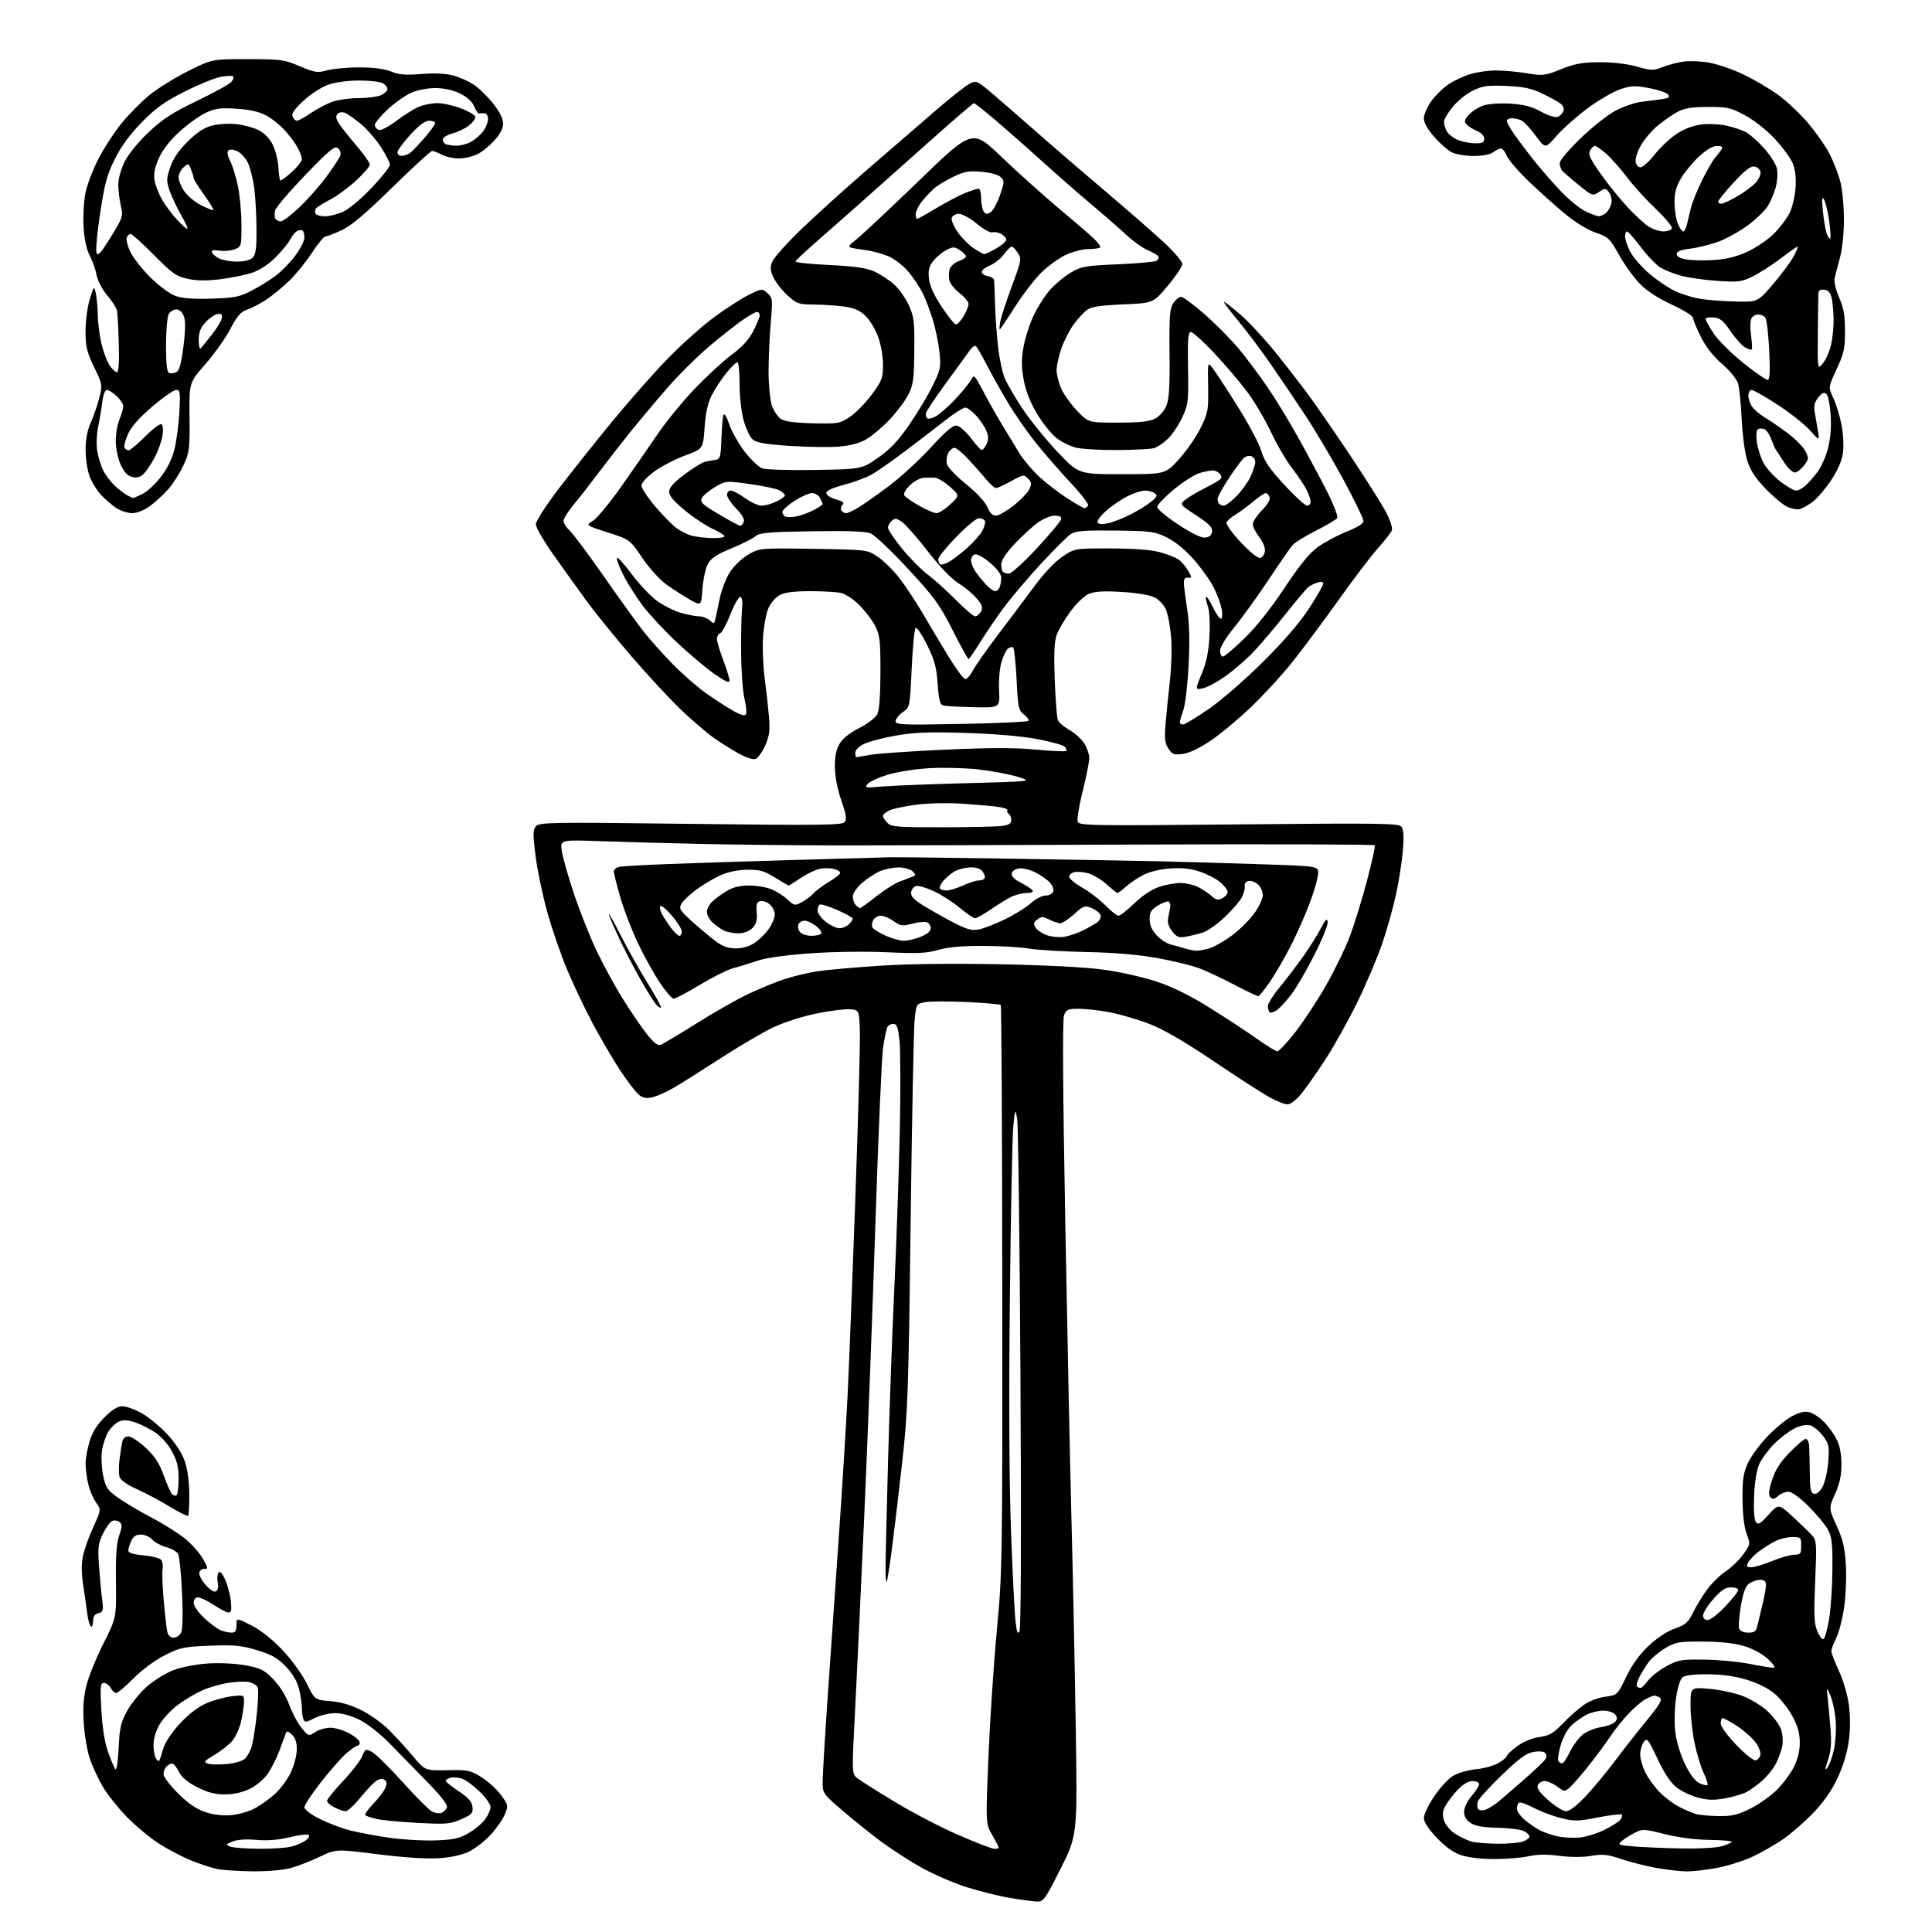<?xml version="1.0" encoding="UTF-8" standalone="no"?>
<svg 
  version="1.1" 
  xmlns="http://www.w3.org/2000/svg" 
  xmlns:xlink="http://www.w3.org/1999/xlink" 
  xmlns:svg="http://www.w3.org/2000/svg"
  xmlns:rdf="http://www.w3.org/1999/02/22-rdf-syntax-ns#"
  xmlns:cc="http://creativecommons.org/ns#"
  xmlns:dc="http://purl.org/dc/elements/1.1/"
  viewBox="0 0 768 768"
  width="768"
  height="768"
>
<style>svg {background-color: white; }</style>"
<path stroke="none" fill="black" fill-rule="evenodd" d="M412.24,755.90C410.73,755.84 405.84,755.18 401.36,754.43C396.88,753.68 389.00,751.70 383.86,750.05C378.71,748.39 370.68,744.88 366.00,742.24C361.32,739.61 354.12,734.94 350.00,731.86C345.88,728.78 339.01,723.27 334.75,719.60C327.19,713.10 327.00,712.83 327.00,708.38C327.00,705.87 327.91,690.69 329.01,674.66C330.12,658.62 332.12,629.75 333.47,610.50C334.81,591.25 336.39,565.83 336.96,554.00C337.54,542.17 338.93,506.62 340.06,475.00C341.19,443.38 341.98,413.90 341.81,409.50C341.50,401.50 341.50,401.50 337.90,401.20C335.92,401.03 329.91,401.80 324.54,402.89C319.04,404.01 311.51,406.43 307.33,408.42C303.25,410.36 293.74,415.94 286.20,420.83C278.67,425.71 270.40,430.92 267.83,432.40C265.27,433.88 261.69,435.51 259.89,436.03C257.43,436.74 256.05,436.61 254.39,435.52C253.17,434.72 249.72,430.34 246.73,425.78C243.73,421.23 238.76,412.77 235.68,406.98C232.59,401.19 227.99,391.52 225.45,385.48C222.91,379.44 219.32,369.00 217.47,362.28C215.62,355.55 213.55,345.58 212.87,340.10C211.82,331.70 211.84,329.89 213.04,328.46C214.35,326.88 218.67,326.81 274.50,327.50C325.96,328.13 334.73,328.03 335.75,326.81C336.68,325.68 336.40,323.84 334.44,318.22C332.95,313.92 331.92,308.68 331.87,305.06C331.81,300.88 332.36,298.05 333.67,295.78C334.88,293.65 337.65,291.42 341.52,289.43C344.81,287.75 348.06,285.27 348.74,283.93C349.54,282.34 349.98,276.54 349.99,267.21C350.00,254.72 349.74,252.41 347.93,248.86C346.79,246.63 343.95,242.90 341.62,240.57C339.10,238.04 336.04,236.06 334.06,235.66C332.24,235.30 326.73,235.00 321.83,235.00C315.97,235.00 311.93,235.50 310.09,236.46C308.54,237.26 306.52,239.49 305.61,241.42C304.69,243.34 303.68,248.43 303.35,252.71C303.03,256.99 303.30,264.55 303.96,269.50C304.61,274.45 305.39,281.46 305.70,285.08C306.14,290.39 305.84,292.56 304.17,296.34C303.03,298.92 301.33,301.32 300.40,301.68C299.37,302.07 296.65,301.20 293.60,299.51C290.79,297.96 286.25,295.10 283.50,293.14C280.75,291.18 274.95,286.19 270.61,282.04C266.27,277.89 257.49,268.43 251.09,261.00C244.70,253.57 236.67,243.68 233.26,239.00C229.85,234.32 223.89,226.03 220.03,220.56C216.16,215.09 213.00,209.63 213.00,208.43C213.00,207.23 216.88,201.13 221.64,194.87C226.39,188.62 236.00,176.53 242.99,168.00C249.99,159.47 260.16,147.94 265.61,142.37C271.05,136.80 279.32,129.43 284.00,125.99C288.68,122.56 294.85,118.59 297.71,117.18C302.88,114.64 302.94,114.64 305.08,116.56C307.14,118.41 307.20,118.96 306.37,128.50C305.89,134.00 305.51,142.78 305.52,148.00C305.54,153.22 306.14,159.20 306.86,161.29C307.59,163.37 309.20,165.74 310.44,166.55C312.00,167.57 315.94,168.10 323.16,168.27C333.12,168.49 333.83,168.37 337.84,165.72C340.15,164.19 344.06,160.20 346.52,156.86C350.62,151.29 351.00,150.29 351.00,144.93C351.00,141.52 350.16,136.84 349.00,133.72C347.90,130.78 345.65,127.08 344.01,125.51C341.87,123.46 339.53,122.43 335.76,121.89C332.87,121.48 327.46,121.11 323.75,121.07C317.48,121.01 316.73,120.75 313.11,117.48C310.96,115.54 308.45,112.35 307.52,110.39C306.13,107.46 306.04,106.33 307.01,103.98C307.66,102.41 312.76,96.70 318.35,91.29C323.93,85.88 336.30,74.71 345.84,66.48C355.38,58.24 367.53,47.75 372.84,43.16C378.15,38.58 383.77,34.16 385.32,33.35C388.06,31.92 388.29,32.00 393.82,36.65C396.94,39.28 404.90,46.19 411.50,52.01C418.10,57.83 430.92,68.87 439.98,76.54C449.05,84.22 459.51,93.37 463.23,96.87C466.96,100.38 470.00,104.02 470.00,104.97C470.00,105.92 467.39,109.80 464.21,113.60C458.41,120.50 458.41,120.50 446.46,121.00C437.61,121.37 433.90,121.93 432.19,123.14C430.92,124.04 428.52,126.61 426.87,128.86C425.22,131.11 423.00,135.42 421.93,138.45C420.87,141.47 420.01,145.42 420.02,147.23C420.03,149.03 420.89,152.35 421.92,154.62C422.94,156.89 425.78,160.83 428.22,163.37C432.66,168.00 432.66,168.00 444.38,168.00C453.06,168.00 456.88,167.59 459.13,166.43C460.85,165.54 462.79,163.35 463.63,161.35C464.75,158.65 465.05,153.80 464.91,140.45C464.76,125.73 464.99,122.67 466.39,120.53C467.30,119.14 468.71,118.00 469.52,118.00C470.33,118.00 474.63,121.21 479.08,125.13C483.53,129.05 489.63,135.24 492.64,138.88C495.65,142.52 500.72,149.32 503.91,154.00C507.11,158.68 512.70,167.87 516.34,174.44C519.98,181.01 525.06,190.52 527.62,195.57C530.17,200.63 531.95,205.28 531.56,205.91C531.17,206.54 527.40,208.79 523.17,210.92C518.95,213.04 514.76,215.62 513.86,216.64C512.96,217.66 508.63,223.90 504.25,230.50C499.87,237.10 493.75,245.59 490.65,249.38C487.30,253.45 485.00,257.22 485.00,258.63C485.00,259.93 485.50,261.00 486.11,261.00C486.72,261.00 490.57,257.75 494.66,253.78C499.36,249.22 505.24,241.83 510.57,233.77C516.51,224.81 520.45,219.95 523.77,217.52C526.37,215.61 531.54,212.84 535.25,211.36C539.64,209.62 542.00,208.13 542.00,207.09C542.00,206.22 538.49,198.97 534.20,191.00C529.91,183.03 522.98,171.32 518.81,165.00C514.63,158.68 508.24,149.22 504.61,144.00C500.98,138.78 495.29,131.24 491.97,127.25C488.65,123.26 486.23,120.00 486.58,120.00C486.94,120.00 489.92,122.33 493.22,125.19C496.51,128.04 502.68,134.68 506.91,139.94C511.15,145.20 517.20,153.01 520.35,157.30C523.51,161.59 530.96,172.40 536.92,181.33C542.87,190.26 549.13,200.16 550.82,203.33C552.62,206.70 553.64,209.80 553.28,210.80C552.93,211.73 550.52,214.85 547.92,217.73C545.32,220.60 538.12,230.05 531.94,238.73C525.75,247.40 517.44,258.55 513.47,263.50C509.50,268.45 502.26,276.33 497.38,281.00C492.50,285.68 485.30,291.68 481.40,294.33C476.92,297.37 472.80,299.35 470.25,299.69C466.67,300.17 466.00,299.93 464.46,297.58C463.04,295.41 462.83,293.60 463.33,287.71C463.67,283.74 464.45,276.00 465.06,270.50C465.67,265.00 465.89,257.16 465.53,253.08C465.18,249.00 464.27,244.19 463.52,242.40C462.77,240.60 460.76,238.41 459.04,237.52C457.14,236.54 452.08,235.68 446.03,235.31C438.89,234.87 435.23,235.08 432.93,236.03C431.08,236.80 427.93,239.80 425.44,243.18C423.08,246.39 420.60,250.67 419.93,252.70C419.10,255.24 418.89,260.72 419.27,270.44C419.57,278.17 420.13,285.29 420.51,286.25C420.90,287.20 422.99,288.99 425.15,290.21C427.32,291.43 429.98,293.84 431.05,295.58C432.12,297.32 433.00,299.93 433.00,301.40C433.00,302.86 431.82,308.76 430.38,314.50C428.94,320.25 428.06,325.71 428.41,326.64C429.02,328.20 433.56,328.28 492.45,327.71C547.74,327.17 555.99,327.28 557.06,328.57C557.93,329.62 558.11,332.37 557.69,337.83C557.36,342.11 556.13,350.04 554.96,355.46C553.78,360.88 551.26,369.86 549.34,375.41C547.43,380.96 543.00,391.35 539.51,398.50C536.01,405.65 530.37,415.77 526.97,421.00C523.57,426.23 519.23,432.41 517.33,434.75C515.25,437.30 513.03,439.00 511.76,439.00C510.61,439.00 507.19,437.60 504.17,435.90C501.14,434.19 491.13,427.72 481.92,421.50C470.62,413.89 462.48,409.17 456.90,407.02C452.35,405.27 445.30,403.20 441.23,402.42C437.16,401.64 431.60,401.00 428.89,401.00C424.50,401.00 423.84,401.29 422.97,403.58C422.32,405.28 422.50,433.77 423.49,487.33C424.31,531.97 425.43,585.38 425.97,606.00C426.51,626.62 427.25,662.85 427.62,686.50C428.29,729.50 428.29,729.50 421.64,742.75C415.47,755.04 414.79,755.99 412.24,755.90zM100.50,743.88C95.00,743.82 88.67,743.42 86.44,742.97C84.20,742.53 79.55,741.02 76.10,739.62C72.65,738.22 66.99,735.28 63.52,733.09C60.05,730.90 54.36,726.22 50.86,722.70C47.36,719.18 42.95,713.70 41.05,710.53C39.16,707.35 36.76,702.25 35.73,699.18C34.69,696.12 33.60,689.76 33.30,685.06C32.90,678.94 33.21,674.64 34.36,670.00C35.24,666.42 38.29,658.92 41.12,653.32C46.26,643.13 46.26,643.13 46.09,628.81C45.96,618.37 46.32,613.35 47.39,610.31C48.60,606.88 48.63,605.94 47.56,605.05C46.84,604.45 45.54,604.24 44.67,604.57C43.80,604.91 42.12,607.19 40.92,609.66C39.04,613.54 38.83,615.22 39.34,622.32C39.67,626.82 40.22,632.80 40.58,635.60C41.17,640.23 41.03,640.76 39.11,641.26C37.63,641.65 37.00,642.61 37.00,644.47C37.00,645.92 36.61,646.88 36.14,646.59C35.67,646.30 35.00,643.91 34.66,641.28C34.32,638.65 33.58,633.45 33.02,629.73C32.32,625.07 32.33,621.48 33.05,618.23C33.63,615.63 35.48,610.49 37.17,606.82C40.23,600.14 40.23,600.14 38.16,597.22C37.01,595.61 35.62,592.32 35.06,589.90C34.51,587.48 34.04,583.89 34.02,581.93C34.01,579.97 34.70,575.99 35.57,573.09C36.65,569.43 38.48,566.47 41.54,563.41C44.64,560.30 46.77,559.00 48.72,559.01C50.25,559.01 53.79,560.33 56.58,561.93C59.37,563.53 63.95,567.35 66.74,570.41C69.97,573.94 72.46,577.86 73.55,581.14C74.59,584.27 75.26,589.42 75.26,594.19C75.26,598.52 75.04,602.29 74.77,602.56C74.50,602.83 71.21,601.18 67.45,598.90C63.69,596.61 57.82,593.49 54.40,591.96C50.52,590.21 47.94,588.39 47.53,587.10C47.17,585.96 47.15,582.88 47.49,580.26C47.83,577.64 48.32,574.49 48.57,573.25C48.87,571.81 49.77,571.00 51.06,571.00C52.17,571.00 55.26,573.03 57.92,575.52C61.48,578.85 63.34,581.67 64.99,586.27C66.23,589.70 67.69,593.06 68.23,593.74C68.78,594.42 69.63,594.73 70.11,594.43C70.60,594.13 71.00,591.16 71.00,587.83C71.00,583.18 70.39,580.65 68.36,576.93C66.86,574.17 64.02,570.96 61.77,569.46C59.59,568.02 56.04,566.22 53.88,565.46C51.16,564.50 49.19,564.36 47.47,565.01C46.11,565.53 44.14,567.36 43.10,569.08C42.05,570.80 40.90,574.20 40.53,576.63C40.17,579.06 40.38,583.50 41.00,586.49C41.99,591.29 42.67,592.32 46.81,595.30C49.39,597.16 55.49,600.77 60.36,603.34C65.23,605.90 71.31,609.74 73.86,611.88C76.41,614.02 79.51,617.57 80.75,619.77C82.74,623.32 82.81,623.76 81.29,623.64C80.35,623.56 79.42,624.25 79.23,625.17C79.04,626.09 80.19,628.30 81.78,630.08C83.57,632.08 85.14,633.03 85.90,632.56C86.62,632.12 86.89,630.73 86.56,629.15C86.25,627.69 86.37,625.94 86.81,625.24C87.37,624.38 88.17,625.12 89.38,627.67C90.35,629.70 91.39,633.52 91.71,636.18C92.15,639.90 91.96,641.00 90.89,641.00C90.13,640.99 87.47,639.65 85.00,638.00C82.53,636.35 79.71,635.01 78.75,635.00C77.62,635.00 77.00,635.77 77.00,637.15C77.00,638.40 78.79,640.97 81.25,643.26C83.59,645.43 86.54,647.61 87.82,648.10C89.09,648.60 91.00,649.00 92.07,649.00C93.54,649.00 94.00,648.30 94.00,646.04C94.00,643.09 94.00,643.09 99.98,646.15C103.72,648.07 108.34,651.74 112.36,656.00C115.99,659.84 120.16,665.62 121.96,669.27C125.15,675.74 125.15,675.74 131.34,676.23C135.55,676.57 139.53,677.74 143.80,679.90C147.25,681.64 152.20,685.21 154.79,687.82C157.38,690.44 161.64,695.12 164.25,698.22C169.00,703.86 169.00,703.86 177.81,703.68C186.02,703.51 186.95,703.70 191.43,706.50C194.08,708.15 197.58,711.35 199.20,713.61C202.06,717.58 202.10,717.82 200.65,721.29C199.83,723.27 197.28,726.91 194.99,729.39C192.71,731.87 188.84,734.87 186.41,736.05C183.52,737.44 179.27,738.36 174.24,738.68C169.44,738.98 160.26,738.37 150.05,737.08C133.60,735.00 133.60,735.00 127.05,738.11C123.45,739.83 118.25,741.85 115.50,742.60C112.64,743.39 106.21,743.93 100.50,743.88zM670.16,743.91C667.60,743.86 662.28,743.23 658.33,742.52C654.39,741.80 648.19,740.23 644.55,739.02C638.99,737.16 637.07,736.96 632.56,737.74C629.24,738.31 624.39,738.30 619.85,737.72C614.80,737.06 611.01,737.12 607.68,737.88C605.02,738.50 598.91,739.00 594.10,739.00C588.79,739.00 583.55,738.39 580.76,737.43C577.68,736.38 574.50,734.10 571.08,730.49C567.82,727.05 566.00,724.24 566.00,722.67C566.00,721.33 567.82,717.50 570.05,714.17C572.27,710.83 575.64,707.15 577.53,705.98C579.48,704.78 583.46,703.62 586.73,703.30C589.90,703.00 593.96,701.87 595.75,700.79C597.54,699.72 599.00,698.46 599.00,698.00C599.00,697.55 600.84,695.82 603.09,694.17C605.60,692.32 609.00,690.91 611.92,690.51C615.84,689.97 617.44,689.06 621.08,685.27C623.51,682.75 627.20,679.45 629.28,677.94C631.54,676.28 635.03,674.91 638.00,674.50C642.95,673.82 642.95,673.82 646.41,666.61C648.73,661.80 651.68,657.71 655.28,654.30C658.60,651.16 662.61,648.51 665.73,647.40C670.07,645.86 671.11,644.95 673.00,641.05C674.21,638.55 676.73,634.43 678.58,631.90C680.43,629.37 683.77,626.10 685.98,624.63C688.20,623.16 691.33,620.14 692.94,617.92C695.83,613.93 695.85,613.83 694.31,609.69C693.34,607.07 692.73,601.94 692.67,596.00C692.61,588.28 693.00,585.60 694.75,581.72C695.94,579.09 699.43,574.31 702.50,571.09C705.57,567.87 710.01,564.21 712.36,562.96C715.28,561.42 717.47,560.90 719.24,561.35C720.67,561.71 723.25,563.40 724.96,565.12C726.68,566.83 728.96,569.96 730.04,572.08C731.36,574.66 732.00,577.93 732.00,582.09C732.00,586.53 731.29,589.82 729.46,593.90C726.93,599.56 726.93,599.56 730.09,606.53C732.62,612.07 733.37,615.27 733.76,622.13C734.04,626.88 733.72,634.51 733.05,639.09C732.38,643.67 730.97,649.10 729.92,651.17C728.86,653.23 728.00,655.56 728.00,656.35C728.00,657.13 729.34,660.64 730.97,664.14C732.61,667.64 734.39,673.62 734.92,677.44C735.54,681.83 735.56,687.07 734.97,691.71C734.38,696.39 732.79,701.75 730.57,706.55C728.20,711.69 725.10,716.15 720.80,720.65C717.33,724.27 711.88,729.02 708.68,731.20C705.48,733.39 700.04,736.49 696.59,738.10C693.15,739.71 686.84,741.70 682.58,742.52C678.31,743.33 672.73,743.96 670.16,743.91zM103.00,734.92C108.22,734.96 114.10,734.55 116.05,734.00C118.00,733.46 120.47,732.38 121.54,731.59C122.62,730.81 123.16,729.83 122.75,729.42C122.34,729.01 118.94,729.41 115.19,730.32C110.59,731.43 106.29,731.77 101.94,731.38C97.90,731.02 94.38,731.26 92.50,732.01C89.74,733.12 89.66,733.29 91.50,734.04C92.60,734.49 97.78,734.89 103.00,734.92zM395.25,734.94C396.21,734.97 397.00,734.74 397.00,734.43C397.00,734.11 395.83,731.87 394.41,729.44C391.82,725.02 391.82,725.02 392.93,698.26C393.54,683.54 395.05,660.92 396.27,648.00C398.43,625.24 398.50,620.95 398.42,512.26C398.38,450.52 398.11,399.77 397.81,399.48C397.52,399.19 391.45,398.67 384.32,398.33C377.20,397.99 369.75,398.01 367.78,398.38C364.20,399.05 364.20,399.05 363.56,405.78C363.20,409.47 362.50,445.57 361.99,486.00C361.14,553.78 360.88,561.21 358.61,581.50C357.26,593.60 355.41,609.12 354.51,615.98C353.61,622.84 352.68,628.66 352.44,628.90C352.20,629.14 352.00,626.67 352.01,623.42C352.01,620.16 352.47,600.85 353.02,580.50C353.57,560.15 354.70,529.10 355.53,511.50C356.36,493.90 357.32,466.23 357.67,450.00C358.02,433.77 357.97,417.46 357.57,413.75C356.97,408.17 356.53,407.00 355.03,407.00C354.03,407.00 352.95,407.70 352.62,408.55C352.29,409.41 351.58,412.90 351.05,416.30C350.51,419.71 349.14,451.07 348.00,486.00C346.87,520.92 344.84,574.02 343.49,604.00C342.14,633.98 340.48,669.00 339.81,681.84C338.59,705.18 338.59,705.18 341.04,707.05C342.39,708.07 349.19,712.34 356.14,716.53C363.09,720.73 374.34,726.57 381.14,729.51C387.94,732.46 394.29,734.90 395.25,734.94zM669.50,734.81C675.55,734.91 682.17,734.52 684.21,733.96C686.26,733.39 688.12,732.61 688.37,732.21C688.61,731.82 684.69,731.45 679.65,731.39C673.88,731.32 667.29,730.47 661.80,729.09C653.53,727.01 652.94,726.98 649.80,728.57C647.99,729.49 645.66,730.97 644.64,731.87C642.89,733.40 643.25,733.53 650.64,734.07C654.96,734.38 663.45,734.71 669.50,734.81zM595.18,732.91C599.41,732.96 604.02,732.56 605.43,732.02C606.85,731.49 608.00,730.60 608.00,730.06C608.00,729.52 607.02,728.55 605.82,727.90C604.62,727.26 599.95,726.66 595.45,726.57C589.61,726.45 586.51,725.91 584.63,724.68C582.84,723.50 582.00,722.07 582.00,720.19C582.00,718.57 583.23,715.99 584.96,713.96C586.59,712.06 587.94,709.94 587.96,709.25C587.98,708.56 586.83,708.00 585.37,708.00C583.64,708.00 581.57,709.24 579.34,711.60C577.48,713.58 575.30,716.46 574.50,718.01C573.37,720.18 573.28,721.51 574.11,723.88C574.70,725.57 576.72,727.90 578.60,729.06C580.49,730.23 583.26,731.55 584.76,732.00C586.27,732.46 590.96,732.87 595.18,732.91zM173.19,731.59C180.41,731.31 182.65,730.81 186.38,728.62C188.85,727.18 191.80,724.69 192.93,723.09C194.07,721.50 195.00,719.34 195.00,718.30C195.00,717.27 193.09,714.55 190.75,712.27C188.41,709.98 185.31,707.67 183.86,707.12C182.40,706.58 180.25,706.38 179.07,706.69C177.88,707.00 177.05,707.61 177.21,708.05C177.37,708.48 179.75,710.34 182.50,712.17C186.20,714.63 187.58,716.22 187.82,718.28C188.10,720.74 187.59,721.29 183.35,723.17C178.99,725.10 177.46,725.23 166.03,724.62C159.14,724.26 151.78,723.56 149.67,723.07C147.56,722.58 145.57,721.90 145.24,721.57C144.90,721.24 146.24,719.28 148.20,717.23C150.16,715.18 152.31,712.44 152.97,711.14C153.83,709.48 153.87,708.47 153.13,707.73C152.45,707.05 151.37,706.99 150.13,707.58C149.06,708.09 146.10,711.09 143.54,714.25C140.98,717.41 138.22,720.00 137.40,720.00C136.57,720.00 134.57,719.31 132.95,718.47C131.33,717.64 130.00,716.45 130.00,715.85C130.00,715.24 132.83,711.74 136.30,708.07C139.76,704.40 143.19,699.97 143.91,698.23C145.16,695.20 145.33,695.12 147.86,696.43C149.31,697.19 154.78,702.55 160.00,708.35C165.22,714.16 170.48,719.43 171.68,720.08C172.88,720.73 174.58,720.99 175.46,720.66C176.33,720.32 177.31,719.35 177.64,718.50C178.04,717.46 175.49,714.14 169.87,708.38C165.26,703.67 158.55,696.79 154.94,693.09C151.22,689.27 146.07,685.21 143.00,683.69C139.64,682.01 135.97,681.00 133.26,681.00C130.87,681.00 127.18,681.89 125.06,682.97C121.66,684.71 121.12,684.76 120.60,683.39C120.27,682.54 120.00,680.50 120.00,678.86C120.00,677.22 119.48,673.82 118.84,671.30C118.09,668.29 116.28,665.24 113.59,662.45C110.34,659.07 107.99,657.74 102.17,655.97C95.92,654.08 93.16,653.82 83.49,654.19C73.02,654.59 71.65,654.88 65.46,658.02C61.55,660.01 56.39,663.82 53.03,667.21C49.88,670.39 46.79,673.00 46.18,673.00C45.57,673.00 44.59,672.10 44.00,671.00C43.41,669.90 42.20,669.00 41.32,669.00C39.89,669.00 39.77,670.28 40.29,679.75C40.67,686.71 41.62,692.61 42.96,696.47C44.11,699.76 45.43,702.83 45.90,703.30C46.37,703.77 46.94,699.99 47.17,694.83C47.52,686.86 48.01,684.72 50.52,680.13C52.13,677.18 55.71,672.78 58.47,670.36C61.24,667.94 65.97,665.02 69.00,663.88C72.09,662.70 78.06,661.56 82.64,661.26C87.37,660.95 93.65,661.26 97.64,662.00C103.65,663.11 105.02,663.80 108.67,667.57C111.21,670.19 113.68,674.16 114.98,677.69C116.15,680.88 118.36,685.02 119.89,686.88C122.67,690.27 122.67,690.27 125.40,688.47C126.90,687.49 129.71,686.74 131.63,686.81C133.55,686.88 136.90,687.94 139.06,689.16C141.23,690.37 143.00,691.96 143.00,692.68C143.00,693.41 142.57,694.00 142.03,694.00C141.50,694.00 139.48,695.39 137.54,697.10C135.60,698.80 131.09,703.95 127.51,708.53C123.93,713.11 121.00,717.56 121.00,718.42C121.00,719.31 123.55,721.26 127.03,723.01C130.34,724.69 135.77,726.75 139.10,727.60C142.43,728.46 149.51,729.78 154.83,730.54C160.15,731.30 168.41,731.77 173.19,731.59zM628.00,730.43C630.48,730.18 634.82,728.85 637.65,727.47C640.48,726.08 643.35,724.28 644.04,723.45C644.72,722.63 645.01,721.68 644.68,721.34C644.34,721.01 640.07,721.51 635.18,722.46C627.06,724.04 625.78,724.06 620.32,722.66C617.04,721.82 612.20,719.98 609.56,718.58C606.92,717.18 604.36,716.28 603.88,716.57C603.40,716.87 603.00,717.95 603.00,718.97C603.00,719.99 604.40,722.00 606.12,723.45C607.84,724.89 610.57,726.76 612.20,727.60C613.82,728.44 617.03,729.52 619.33,730.01C621.62,730.49 625.52,730.68 628.00,730.43zM91.62,721.58C94.44,721.36 98.62,720.21 100.92,719.04C103.21,717.87 106.94,715.25 109.20,713.21C111.46,711.17 114.36,707.25 115.65,704.50C116.93,701.75 117.98,697.66 117.99,695.40C118.00,692.59 117.38,690.75 116.02,689.52C114.43,688.08 113.95,688.00 113.56,689.11C113.30,689.88 112.18,692.92 111.09,695.88C109.99,698.84 107.90,702.98 106.44,705.09C104.93,707.27 101.83,709.87 99.28,711.11C96.35,712.52 92.88,713.29 89.36,713.29C85.35,713.29 82.48,712.53 78.31,710.39C74.48,708.43 72.16,706.47 71.09,704.27C70.21,702.50 69.03,701.04 68.45,701.02C67.87,701.01 66.86,701.54 66.20,702.20C65.54,702.86 65.00,704.25 65.00,705.28C65.00,706.31 67.59,709.73 70.75,712.87C74.71,716.81 78.06,719.12 81.50,720.29C84.64,721.36 88.41,721.84 91.62,721.58zM683.09,721.91C688.55,721.99 690.73,721.47 695.84,718.92C699.23,717.23 703.98,713.86 706.40,711.44C708.82,709.02 711.86,704.89 713.15,702.27C714.71,699.11 715.48,695.81 715.45,692.50C715.41,688.93 714.56,685.96 712.48,682.14C710.88,679.19 707.76,675.24 705.55,673.35C703.08,671.23 698.86,669.10 694.52,667.77C689.78,666.32 684.71,665.60 678.90,665.56C673.33,665.52 669.77,665.95 668.77,666.77C667.88,667.52 666.81,671.07 666.22,675.27C665.62,679.49 665.53,685.14 666.00,688.83C666.46,692.46 668.11,697.81 669.88,701.41C671.88,705.47 673.89,708.08 675.61,708.87C677.07,709.53 678.48,709.85 678.76,709.58C679.03,709.30 678.33,707.11 677.20,704.71C676.08,702.31 674.44,696.91 673.58,692.72C672.71,688.52 672.00,681.85 672.00,677.90C672.00,670.71 672.00,670.71 679.41,671.33C683.48,671.68 689.41,672.93 692.58,674.11C695.75,675.30 700.26,678.05 702.62,680.22C704.97,682.39 707.41,685.70 708.03,687.58C708.65,689.48 708.84,692.46 708.46,694.25C708.07,696.04 706.94,699.12 705.94,701.09C704.94,703.07 702.51,706.10 700.55,707.83C698.58,709.55 695.73,711.60 694.22,712.39C692.70,713.17 688.90,714.29 685.78,714.86C681.49,715.66 678.88,715.60 675.11,714.62C672.36,713.90 668.53,712.11 666.59,710.64C664.19,708.80 661.76,705.20 658.94,699.25C655.11,691.20 654.70,690.69 653.40,692.47C652.63,693.52 652.00,695.73 652.00,697.38C652.00,699.02 652.89,702.20 653.97,704.43C655.05,706.67 657.61,710.22 659.66,712.33C661.70,714.43 665.20,717.08 667.44,718.23C669.67,719.37 672.62,720.65 674.00,721.06C675.38,721.48 679.47,721.87 683.09,721.91zM590.33,719.44C591.53,719.09 593.93,717.61 595.68,716.15C597.43,714.69 602.16,710.62 606.18,707.09C610.21,703.57 613.88,700.04 614.35,699.25C614.85,698.40 614.78,697.38 614.18,696.78C613.58,696.18 611.62,696.04 609.47,696.44C606.68,696.96 603.67,699.18 596.93,705.68C592.05,710.38 587.80,715.07 587.47,716.10C587.14,717.14 587.16,718.45 587.52,719.03C587.88,719.61 589.14,719.79 590.33,719.44zM622.57,720.00C623.86,720.00 626.84,717.74 630.14,714.25C633.14,711.09 638.46,704.67 641.97,700.00C645.48,695.33 651.26,687.96 654.80,683.64C659.78,677.56 660.93,675.57 659.87,674.90C659.12,674.42 658.14,674.02 657.70,674.02C657.26,674.01 655.69,674.64 654.20,675.42C652.72,676.20 649.65,678.79 647.39,681.17C645.13,683.55 641.78,687.75 639.95,690.50C638.12,693.25 634.29,698.42 631.44,702.00C628.60,705.58 625.30,709.37 624.11,710.42C621.98,712.32 621.93,712.32 619.02,710.17C617.40,708.98 615.15,708.00 614.01,708.00C612.87,708.00 611.65,708.76 611.29,709.69C610.83,710.89 612.04,712.60 615.54,715.69C618.24,718.06 621.40,720.00 622.57,720.00zM726.48,702.62C727.27,701.58 728.44,698.21 729.08,695.12C729.72,692.04 729.99,686.75 729.67,683.37C729.35,679.99 728.40,675.71 727.56,673.86C726.02,670.50 726.02,670.50 726.49,674.50C726.74,676.70 727.25,682.16 727.61,686.63C728.11,692.84 727.88,695.92 726.65,699.63C725.36,703.53 725.33,704.12 726.48,702.62zM90.00,701.25C93.03,700.97 96.27,700.07 97.21,699.25C98.15,698.43 99.38,696.35 99.94,694.63C100.50,692.91 101.43,687.28 102.00,682.12C102.58,676.96 102.80,671.95 102.50,670.99C102.19,670.02 100.64,668.98 99.05,668.66C97.45,668.34 93.65,668.49 90.60,668.98C87.54,669.48 82.96,670.81 80.42,671.93C77.88,673.06 73.59,675.60 70.89,677.58C68.18,679.57 64.85,683.10 63.49,685.43C61.97,688.02 61.01,691.20 61.02,693.59C61.02,695.74 61.45,698.16 61.96,698.97C62.47,699.78 63.06,700.23 63.27,699.97C63.47,699.71 64.19,697.60 64.85,695.27C65.62,692.60 68.09,688.86 71.52,685.15C75.04,681.35 78.79,678.48 82.05,677.07C84.84,675.87 89.35,674.63 92.06,674.31C96.86,673.74 97.00,673.80 97.00,676.31C97.00,677.74 96.51,681.19 95.91,683.98C95.31,686.77 93.73,690.36 92.39,691.94C91.06,693.53 87.85,696.07 85.27,697.58C81.24,699.94 80.86,700.43 82.54,701.04C83.62,701.43 86.97,701.53 90.00,701.25zM620.97,701.00C621.44,701.00 622.80,698.99 623.99,696.52C625.18,694.06 627.44,690.97 629.01,689.65C630.58,688.33 633.88,686.95 636.35,686.58C638.82,686.20 641.38,685.25 642.04,684.45C642.98,683.32 642.97,682.67 642.00,681.50C641.32,680.67 639.21,680.00 637.33,680.00C635.44,680.00 632.46,680.73 630.70,681.61C628.94,682.50 626.25,684.40 624.71,685.84C623.12,687.33 621.27,690.70 620.40,693.71C619.55,696.60 619.15,699.43 619.49,699.99C619.84,700.54 620.50,701.00 620.97,701.00zM697.94,699.78C698.80,699.61 699.64,698.53 699.80,697.38C699.97,696.19 698.89,693.84 697.32,691.97C695.79,690.15 692.53,687.39 690.07,685.83C687.62,684.27 685.25,683.00 684.80,683.00C684.36,683.00 684.00,683.94 684.00,685.09C684.00,686.28 686.64,689.92 690.19,693.62C693.62,697.19 697.08,699.94 697.94,699.78zM652.14,671.00C652.58,671.00 653.91,669.69 655.09,668.09C656.27,666.50 659.55,663.93 662.37,662.39C667.08,659.82 668.32,659.60 677.50,659.72C683.00,659.79 691.10,660.55 695.50,661.42C699.90,662.29 704.17,662.99 705.00,662.97C705.92,662.96 705.09,661.63 702.82,659.52C700.57,657.44 696.86,655.41 693.32,654.35C689.46,653.19 683.97,652.59 677.00,652.55C667.39,652.50 666.12,652.72 662.00,655.15C659.52,656.61 656.56,659.09 655.40,660.65C654.25,662.22 652.58,664.91 651.69,666.62C650.81,668.34 650.36,670.03 650.71,670.37C651.05,670.72 651.69,671.00 652.14,671.00zM724.89,651.57C725.40,651.25 726.38,647.73 727.07,643.75C727.75,639.76 728.36,630.88 728.41,624.00C728.49,613.48 728.20,610.94 726.60,608.00C725.55,606.08 722.09,601.91 718.91,598.75C715.33,595.19 712.27,593.00 710.89,593.00C709.66,593.00 707.82,593.75 706.81,594.68C705.40,595.95 704.67,596.07 703.79,595.19C702.91,594.31 703.05,592.68 704.40,588.40C705.69,584.31 707.60,581.31 711.39,577.39C714.26,574.43 717.15,572.00 717.81,572.00C718.46,572.00 719.08,573.24 719.17,574.75C719.26,576.26 719.37,581.09 719.42,585.47C719.49,592.12 719.78,593.50 721.19,593.79C722.28,594.00 723.49,592.95 724.59,590.82C725.53,589.00 726.52,584.52 726.78,580.86C727.21,574.80 727.01,573.88 724.58,570.70C723.11,568.77 720.81,566.92 719.45,566.58C717.92,566.19 715.56,566.69 713.20,567.90C711.11,568.97 707.56,571.68 705.31,573.93C703.06,576.17 700.43,579.68 699.46,581.73C698.33,584.11 697.55,588.66 697.29,594.47C697.04,600.03 697.31,604.08 697.97,605.00C698.88,606.26 699.70,605.79 703.04,602.11C707.02,597.72 707.02,597.72 712.76,603.01C715.92,605.91 719.34,609.24 720.38,610.40C722.11,612.34 722.20,613.71 721.56,628.63C720.99,642.03 721.13,645.38 722.42,648.45C723.26,650.48 724.38,651.88 724.89,651.57zM68.98,651.00C70.05,651.00 71.39,650.13 71.96,649.07C72.62,647.84 72.76,642.14 72.36,633.32C72.01,625.72 71.33,618.73 70.85,617.78C70.36,616.84 68.25,615.60 66.14,615.04C64.04,614.47 61.50,613.11 60.50,612.00C59.51,610.90 57.48,610.00 56.01,610.00C54.10,610.00 52.98,610.74 52.16,612.55C51.52,613.95 51.00,615.69 51.00,616.41C51.00,617.29 53.02,617.91 57.14,618.28C60.58,618.59 63.67,619.42 64.16,620.17C64.65,620.90 64.86,622.61 64.62,623.97C64.39,625.32 64.60,630.95 65.10,636.47C65.59,641.98 66.23,647.51 66.52,648.75C66.84,650.13 67.79,651.00 68.98,651.00zM405.26,648.51C405.85,647.44 406.00,609.83 405.65,547.65C405.34,493.12 404.75,446.70 404.32,444.50C403.57,440.61 403.53,440.68 402.81,447.50C402.41,451.35 401.78,482.62 401.43,517.00C401.01,557.17 401.18,590.04 401.90,609.00C402.51,625.23 403.31,641.14 403.66,644.36C404.15,648.81 404.53,649.80 405.26,648.51zM694.95,649.00C697.42,649.00 698.07,648.50 698.59,646.25C698.93,644.74 699.84,640.96 700.60,637.86C701.37,634.75 702.00,631.26 702.00,630.11C702.00,628.58 701.37,628.00 699.72,628.00C698.47,628.00 696.51,628.65 695.37,629.45C693.85,630.52 692.96,632.90 692.02,638.39C691.31,642.51 691.01,646.58 691.34,647.44C691.70,648.38 693.14,649.00 694.95,649.00zM678.85,644.00C679.88,644.00 683.03,641.55 685.85,638.56C688.68,635.57 691.00,632.64 691.00,632.06C691.00,631.48 689.69,631.00 688.08,631.00C685.87,631.00 684.19,632.12 681.08,635.64C678.84,638.19 677.00,641.12 677.00,642.14C677.00,643.28 677.71,644.00 678.85,644.00zM696.21,623.00C697.47,622.99 701.20,621.88 704.50,620.52C707.80,619.16 711.74,618.04 713.25,618.02C715.72,618.00 716.00,617.65 716.00,614.50C716.00,611.16 715.84,611.00 712.45,611.00C710.50,611.00 707.46,611.73 705.70,612.62C703.94,613.51 701.04,615.33 699.26,616.66C697.48,617.99 695.55,619.96 694.98,621.04C694.08,622.72 694.25,623.00 696.21,623.00zM507.70,417.90C508.36,417.96 511.58,414.55 514.87,410.34C518.15,406.13 523.65,397.78 527.08,391.77C530.52,385.77 534.81,376.93 536.61,372.12C538.42,367.32 541.48,357.38 543.41,350.04C545.35,342.71 546.75,336.40 546.51,336.02C546.28,335.65 504.56,335.51 453.80,335.72C403.03,335.93 348.90,336.09 333.50,336.07C318.10,336.05 294.25,335.80 280.50,335.51C266.75,335.22 248.12,334.72 239.10,334.39C222.70,333.81 222.70,333.81 223.30,338.15C223.63,340.54 225.77,348.12 228.06,355.00C230.35,361.88 234.35,372.00 236.94,377.50C239.53,383.00 244.21,391.64 247.35,396.69C250.48,401.74 254.84,408.14 257.02,410.91C259.99,414.67 261.44,415.77 262.75,415.27C263.71,414.90 270.12,411.06 277.00,406.74C283.87,402.43 293.10,397.18 297.50,395.09C301.90,393.00 308.43,390.34 312.00,389.18C315.57,388.02 321.43,386.62 325.00,386.09C328.57,385.55 339.56,384.57 349.42,383.92C360.81,383.16 378.28,382.93 397.42,383.31C416.22,383.67 431.79,384.49 438.94,385.49C445.23,386.36 454.59,388.47 459.75,390.18C466.08,392.29 472.91,395.65 480.81,400.57C487.24,404.58 495.65,410.09 499.50,412.83C503.35,415.57 507.04,417.85 507.70,417.90zM507.42,401.66C506.28,402.40 505.04,402.71 504.67,402.34C504.30,401.97 504.00,400.87 504.00,399.89C504.00,398.91 506.16,395.49 508.80,392.30C511.44,389.11 515.66,383.57 518.18,380.00C520.70,376.43 523.80,371.48 525.07,369.00C526.81,365.62 527.49,364.97 527.79,366.37C528.01,367.39 525.67,373.24 522.59,379.37C519.50,385.49 515.30,392.71 513.24,395.40C511.18,398.10 508.57,400.91 507.42,401.66zM262.76,400.57C262.52,400.81 261.63,400.22 260.79,399.26C259.95,398.29 257.19,393.88 254.66,389.46C252.13,385.04 248.25,377.55 246.03,372.81C243.81,368.08 242.00,363.82 242.01,363.35C242.01,362.88 244.19,366.77 246.84,372.00C249.50,377.23 254.26,385.69 257.43,390.82C260.61,395.94 263.00,400.33 262.76,400.57zM267.78,396.99C267.07,396.98 264.55,394.04 262.18,390.46C259.80,386.88 255.89,379.80 253.49,374.73C251.09,369.65 247.97,361.51 246.56,356.64C245.15,351.76 244.00,347.16 244.00,346.41C244.00,345.65 245.01,344.83 246.25,344.58C247.49,344.33 255.93,343.84 265.00,343.49C274.07,343.13 296.80,342.40 315.50,341.86C334.20,341.32 351.52,340.83 354.00,340.77C356.48,340.71 378.30,340.97 402.50,341.35C426.70,341.73 453.48,342.21 462.00,342.40C470.52,342.60 487.96,343.11 500.75,343.53C524.00,344.30 524.00,344.30 524.00,347.08C524.00,348.61 522.62,353.61 520.94,358.18C519.26,362.76 515.89,370.45 513.47,375.27C511.04,380.09 507.22,386.73 504.99,390.02C502.75,393.31 500.58,396.00 500.15,396.00C499.72,396.00 495.57,394.01 490.92,391.58C486.27,389.14 480.04,386.20 477.09,385.04C474.13,383.87 466.49,381.99 460.11,380.85C452.41,379.48 442.93,378.67 431.99,378.45C422.91,378.27 412.56,377.65 408.99,377.07C405.42,376.49 397.07,376.01 390.43,376.01C382.23,376.00 376.63,376.52 372.94,377.61C368.49,378.93 364.85,379.10 352.51,378.54C343.86,378.15 330.94,378.33 322.00,378.97C312.25,379.67 304.46,380.77 301.00,381.94C297.98,382.97 293.66,384.29 291.42,384.89C289.17,385.49 283.22,388.46 278.19,391.49C273.17,394.52 268.48,396.99 267.78,396.99zM475.60,377.92C476.76,377.96 479.23,377.49 481.10,376.86C482.97,376.24 486.88,373.96 489.78,371.81C492.68,369.65 496.61,365.78 498.51,363.19C500.40,360.61 501.96,357.33 501.98,355.90C501.99,354.48 501.13,352.53 500.07,351.57C499.02,350.61 497.33,349.99 496.32,350.20C495.26,350.42 494.62,351.28 494.79,352.26C494.95,353.19 494.43,355.21 493.63,356.74C492.84,358.27 489.77,361.82 486.81,364.61C483.86,367.41 479.88,370.18 477.97,370.76C476.06,371.34 473.06,372.07 471.30,372.37C468.65,372.84 467.72,372.47 465.97,370.23C464.57,368.46 464.02,366.66 464.35,365.01C464.63,363.63 465.00,361.65 465.18,360.61C465.36,359.57 465.05,358.56 464.50,358.36C463.95,358.17 462.04,358.90 460.25,359.99C457.61,361.60 457.00,362.61 457.00,365.38C457.00,367.75 457.87,369.72 459.85,371.84C461.41,373.51 464.00,375.18 465.60,375.53C467.19,375.88 469.62,376.55 471.00,377.01C472.38,377.47 474.45,377.88 475.60,377.92zM292.50,377.00C295.22,377.00 297.90,376.20 300.08,374.73C301.93,373.48 304.48,370.93 305.73,369.08C306.98,367.22 308.00,364.72 308.00,363.51C308.00,362.30 307.13,360.53 306.07,359.57C305.02,358.61 303.33,357.99 302.32,358.19C300.85,358.49 300.56,359.35 300.81,362.72C301.05,365.87 300.62,367.38 299.06,368.94C297.75,370.25 295.70,371.00 293.43,371.00C291.47,371.00 288.89,370.49 287.68,369.88C286.48,369.26 284.49,367.83 283.25,366.70C282.01,365.57 281.00,363.68 281.00,362.50C281.00,361.32 282.01,359.42 283.25,358.28C284.49,357.14 287.07,355.26 289.00,354.11C291.38,352.68 294.20,352.01 297.78,352.00C300.69,352.00 304.74,352.70 306.78,353.55C308.83,354.41 311.69,356.24 313.14,357.64C315.63,360.02 315.95,360.08 318.64,358.68C320.22,357.87 322.36,356.26 323.40,355.11C324.44,353.96 327.25,351.87 329.65,350.47C332.04,349.06 334.00,347.49 334.00,346.98C334.00,346.46 332.86,345.75 331.46,345.40C330.07,345.05 327.55,345.04 325.87,345.38C324.18,345.71 320.80,347.34 318.35,348.99C315.90,350.65 313.73,352.00 313.52,352.00C313.31,352.00 310.84,350.58 308.05,348.84C303.80,346.20 302.00,345.69 297.12,345.73C293.46,345.77 289.49,346.57 286.53,347.88C283.93,349.03 279.59,351.60 276.88,353.59C274.18,355.57 271.46,358.15 270.84,359.31C269.83,361.19 270.30,361.96 275.10,366.29C278.07,368.97 282.26,372.47 284.40,374.08C287.26,376.22 289.42,377.00 292.50,377.00zM359.23,373.98C360.73,373.99 363.77,373.28 365.98,372.39C368.57,371.35 370.00,370.15 370.00,369.00C370.00,368.02 369.31,366.95 368.46,366.62C367.61,366.30 364.97,366.55 362.60,367.18C358.72,368.22 357.98,368.12 355.24,366.17C353.56,364.98 351.26,364.00 350.13,364.00C349.00,364.00 347.64,364.81 347.10,365.80C346.57,366.80 346.46,368.12 346.85,368.75C347.24,369.38 349.57,370.81 352.03,371.93C354.49,373.04 357.73,373.97 359.23,373.98zM423.00,372.40C424.93,372.10 428.30,370.95 430.50,369.86C432.70,368.77 435.30,367.28 436.27,366.56C437.26,365.82 437.78,364.58 437.45,363.72C437.12,362.87 435.54,361.64 433.93,360.97C431.21,359.85 430.73,360.01 427.00,363.38C424.80,365.37 422.30,367.00 421.45,367.00C420.60,367.00 418.63,366.34 417.08,365.54C414.66,364.29 414.00,364.28 412.38,365.48C410.89,366.59 410.73,367.26 411.60,368.69C412.20,369.69 414.22,371.05 416.10,371.73C417.97,372.40 421.07,372.70 423.00,372.40zM270.05,372.00C270.57,372.00 271.00,371.21 271.00,370.25C271.00,369.29 269.24,366.48 267.10,364.00C264.96,361.52 262.90,359.80 262.52,360.16C262.14,360.53 262.38,361.88 263.04,363.16C263.71,364.45 265.34,366.96 266.68,368.75C268.01,370.54 269.53,372.00 270.05,372.00zM322.56,372.00C324.39,372.00 326.14,371.59 326.45,371.08C326.76,370.57 325.83,369.22 324.37,368.08C322.92,366.94 320.88,366.00 319.83,366.00C318.79,366.00 317.68,366.68 317.36,367.51C317.04,368.34 317.33,369.69 318.01,370.51C318.69,371.33 320.74,372.00 322.56,372.00zM389.00,369.49C390.93,369.15 395.67,367.31 399.55,365.41C403.43,363.51 408.07,360.62 409.86,358.98C411.66,357.34 414.23,356.00 415.59,356.00C416.95,356.00 418.33,355.31 418.65,354.46C418.98,353.62 418.40,351.99 417.37,350.86C416.34,349.72 413.78,347.91 411.67,346.83C409.57,345.76 406.65,345.02 405.18,345.19C403.63,345.37 402.38,346.21 402.20,347.20C401.98,348.33 403.20,349.57 405.87,350.93C408.07,352.05 410.15,353.43 410.49,353.99C410.86,354.59 409.86,355.00 408.01,355.00C406.30,355.00 403.46,355.74 401.70,356.65C399.94,357.56 396.32,359.81 393.64,361.65C390.96,363.49 388.26,365.00 387.62,365.00C386.98,365.00 384.22,363.13 381.48,360.85C378.74,358.57 374.14,355.61 371.25,354.28C368.36,352.94 365.21,352.00 364.25,352.19C363.29,352.37 362.36,353.47 362.20,354.62C361.97,356.20 363.10,357.48 366.70,359.75C369.34,361.42 374.65,364.43 378.50,366.45C384.17,369.42 386.17,370.00 389.00,369.49zM333.68,368.99C334.88,369.00 336.56,368.29 337.43,367.43C338.29,366.56 339.00,365.55 339.00,365.16C339.00,364.78 336.24,363.25 332.86,361.76C329.49,360.27 326.34,359.29 325.86,359.58C325.39,359.88 325.00,360.96 325.00,361.99C325.00,363.01 326.46,365.01 328.25,366.42C330.04,367.83 332.48,368.98 333.68,368.99zM444.64,364.00C445.31,364.00 448.13,361.80 450.89,359.11C453.96,356.12 457.74,353.60 460.63,352.61C463.23,351.72 467.10,351.00 469.23,351.00C471.36,351.00 474.54,351.73 476.30,352.62C478.06,353.51 480.47,355.12 481.66,356.20C483.41,357.80 484.20,357.96 485.91,357.05C487.06,356.43 488.00,355.31 488.00,354.55C488.00,353.80 486.66,352.05 485.03,350.68C483.40,349.31 479.74,347.41 476.90,346.47C473.26,345.26 469.78,344.89 465.12,345.23C461.17,345.51 456.89,346.54 454.50,347.79C452.30,348.94 449.19,351.03 447.59,352.44C446.00,353.85 444.48,355.00 444.22,355.00C443.96,355.00 442.03,353.45 439.94,351.57C437.85,349.68 434.55,347.69 432.59,347.15C430.64,346.62 428.14,346.41 427.02,346.70C425.91,347.00 425.00,347.82 425.00,348.54C425.00,349.26 427.36,351.21 430.25,352.87C433.14,354.52 437.28,357.71 439.45,359.94C441.63,362.17 443.96,364.00 444.64,364.00zM341.89,361.00C342.16,361.00 344.97,358.96 348.15,356.47C351.32,353.97 355.40,351.34 357.21,350.61C359.02,349.89 361.37,348.99 362.43,348.61C364.15,348.00 364.20,347.77 362.83,346.40C361.99,345.56 359.55,344.85 357.40,344.82C355.24,344.80 351.88,345.44 349.92,346.26C347.96,347.08 344.70,349.20 342.68,350.98C340.54,352.86 339.00,355.13 339.00,356.40C339.00,357.61 339.54,359.14 340.20,359.80C340.86,360.46 341.62,361.00 341.89,361.00zM376.31,353.98C377.51,353.97 380.46,353.07 382.86,351.98C385.26,350.89 388.04,350.00 389.05,350.00C390.06,350.00 391.12,349.62 391.41,349.15C391.70,348.68 391.34,347.48 390.61,346.48C389.69,345.22 388.12,344.71 385.50,344.81C383.43,344.89 380.55,345.69 379.11,346.60C377.68,347.51 375.75,349.19 374.83,350.35C373.91,351.50 373.37,352.79 373.64,353.22C373.90,353.65 375.10,353.99 376.31,353.98zM374.50,328.86C385.50,328.84 396.19,328.61 398.25,328.33C401.05,327.95 402.00,327.36 402.00,325.97C402.00,324.95 401.54,323.84 400.98,323.49C400.42,323.14 400.19,322.50 400.46,322.06C400.74,321.61 398.83,320.99 396.23,320.67C393.63,320.34 387.23,319.79 382.00,319.45C376.77,319.10 368.85,319.29 364.40,319.86C359.94,320.44 355.11,321.45 353.65,322.11C352.19,322.78 351.00,323.77 351.00,324.33C351.00,324.88 351.79,326.13 352.75,327.10C354.31,328.69 356.66,328.87 374.50,328.86zM350.50,312.67C354.35,312.32 369.43,311.72 384.00,311.33C410.50,310.63 410.50,310.63 404.56,308.80C401.30,307.79 394.32,306.48 389.06,305.87C383.80,305.27 374.96,305.05 369.42,305.37C363.80,305.70 356.44,306.86 352.79,307.98C349.19,309.10 345.62,310.75 344.87,311.66C343.61,313.18 344.07,313.26 350.50,312.67zM340.32,301.00C340.49,301.00 343.08,300.57 346.07,300.04C349.05,299.52 362.52,298.59 376.00,297.99C393.67,297.20 403.67,297.19 411.89,297.98C418.15,298.57 423.52,298.82 423.82,298.51C424.12,298.21 423.84,297.44 423.21,296.81C422.57,296.17 417.65,294.81 412.27,293.79C406.23,292.64 395.44,291.71 384.00,291.35C369.43,290.89 363.54,291.11 356.30,292.38C351.25,293.26 345.51,294.74 343.55,295.68C341.41,296.70 340.00,298.09 340.00,299.19C340.00,300.18 340.14,301.00 340.32,301.00zM382.03,287.78C396.34,287.51 408.37,286.96 408.76,286.57C409.15,286.18 408.40,285.06 407.10,284.07C404.90,282.42 404.68,281.39 404.11,270.22C403.78,263.59 403.17,257.84 402.77,257.44C402.37,257.04 401.42,257.24 400.65,257.88C399.88,258.52 398.70,261.00 398.03,263.40C397.35,265.81 396.96,270.83 397.15,274.57C397.50,281.36 397.50,281.36 387.00,281.13C381.23,281.00 375.78,280.69 374.89,280.43C373.65,280.06 373.16,278.11 372.73,271.84C372.27,265.18 371.51,262.39 368.48,256.27C366.45,252.16 364.42,249.19 363.96,249.65C363.49,250.12 362.80,257.38 362.41,265.79C361.70,281.08 361.70,281.08 358.85,283.11C357.28,284.22 356.00,285.84 356.00,286.71C356.00,288.11 358.81,288.23 382.03,287.78zM470.28,288.00C470.98,288.00 475.59,285.21 480.53,281.81C485.51,278.37 495.10,270.04 502.12,263.06C510.31,254.90 516.71,247.47 520.37,241.85C523.47,237.09 526.00,232.67 526.00,232.03C526.00,231.28 525.19,231.11 523.75,231.56C522.51,231.93 520.86,232.75 520.08,233.37C519.30,233.99 515.27,238.78 511.12,244.00C506.97,249.22 501.31,255.92 498.54,258.87C495.77,261.82 490.74,266.21 487.37,268.62C484.00,271.03 479.85,273.28 478.14,273.62C475.04,274.24 475.04,274.24 477.68,267.87C479.60,263.23 480.45,259.14 480.78,252.81C481.05,247.71 480.78,242.79 480.11,240.90C479.50,239.13 479.20,237.47 479.45,237.22C479.70,236.96 480.92,238.84 482.15,241.38C483.39,243.92 484.82,246.00 485.33,246.00C485.84,246.00 486.00,244.36 485.67,242.34C485.34,240.32 483.90,236.35 482.47,233.52C481.03,230.69 477.41,225.62 474.41,222.25C470.99,218.42 466.99,215.17 463.72,213.59C458.90,211.26 457.33,211.05 443.28,210.90C430.94,210.77 427.60,211.03 425.67,212.30C424.35,213.16 419.06,218.42 413.92,223.98C408.77,229.55 402.15,237.34 399.20,241.30C396.25,245.26 391.96,251.53 389.67,255.24C387.38,258.95 385.27,261.98 385.00,261.99C384.73,261.99 381.87,256.80 378.66,250.46C373.51,240.29 371.42,237.41 360.94,226.10C354.40,219.04 347.74,212.72 346.14,212.06C344.09,211.21 337.13,210.95 322.71,211.18C305.43,211.45 301.91,211.76 300.35,213.14C299.33,214.04 295.00,216.23 290.72,218.00C284.61,220.52 282.60,221.88 281.32,224.35C280.43,226.07 279.48,230.51 279.22,234.21C278.74,240.93 278.74,240.93 274.12,238.29C271.58,236.84 267.41,234.15 264.85,232.31C262.25,230.45 258.03,225.78 255.30,221.74C250.40,214.50 250.40,214.50 241.59,211.66C232.78,208.81 232.78,208.81 235.70,207.04C237.30,206.06 242.38,199.92 246.98,193.38C251.58,186.85 258.08,177.48 261.42,172.56C264.76,167.64 271.39,159.54 276.15,154.56C280.91,149.58 287.53,143.47 290.88,141.00C295.07,137.89 297.74,134.97 299.48,131.55C300.86,128.83 302.00,126.02 302.00,125.30C302.00,124.59 301.52,124.00 300.93,124.00C300.34,124.00 297.81,125.41 295.30,127.14C292.79,128.86 286.86,133.53 282.12,137.51C277.38,141.50 269.83,148.97 265.34,154.13C260.85,159.28 254.10,167.32 250.34,172.00C246.58,176.68 240.98,183.88 237.89,188.00C234.81,192.12 230.42,197.74 228.14,200.48C225.86,203.22 224.00,206.18 224.00,207.06C224.00,207.93 225.16,209.74 226.58,211.07C227.99,212.40 234.01,220.47 239.95,229.00C245.90,237.52 252.85,247.20 255.41,250.50C257.97,253.80 263.31,259.81 267.28,263.85C271.25,267.90 277.20,273.12 280.50,275.46C283.80,277.80 288.60,280.92 291.16,282.40C294.26,284.19 296.05,284.72 296.50,284.00C296.87,283.40 296.62,280.58 295.94,277.75C295.26,274.91 294.66,266.72 294.60,259.54C294.55,252.37 294.71,244.51 294.97,242.07C295.27,239.31 295.03,237.51 294.33,237.28C293.72,237.07 291.95,240.12 290.41,244.06C288.86,248.00 287.01,251.44 286.30,251.72C285.58,251.99 285.00,253.01 285.00,253.99C285.00,254.96 286.12,258.75 287.50,262.40C288.88,266.06 290.00,269.74 290.00,270.59C290.00,271.68 288.21,270.87 283.90,267.85C280.55,265.50 273.82,259.82 268.95,255.24C264.08,250.65 258.00,244.12 255.44,240.71C252.88,237.30 249.46,231.89 247.84,228.67C246.21,225.46 245.04,222.38 245.23,221.81C245.42,221.25 247.95,223.99 250.86,227.91C253.77,231.82 258.21,236.60 260.73,238.52C263.25,240.44 267.57,242.69 270.33,243.51C273.10,244.33 276.48,245.00 277.85,245.00C279.22,245.00 281.12,245.71 282.08,246.57C283.67,248.01 283.86,247.99 284.31,246.32C284.57,245.32 285.35,241.67 286.04,238.22C286.73,234.77 288.54,229.97 290.07,227.56C291.64,225.07 294.81,222.02 297.38,220.52C301.92,217.86 301.92,217.86 323.29,218.18C344.65,218.50 344.65,218.50 348.82,221.26C351.11,222.78 354.94,226.51 357.32,229.55C359.71,232.59 363.82,238.77 366.47,243.29C369.11,247.80 373.80,255.65 376.88,260.72C379.97,265.79 383.05,269.95 383.73,269.97C384.40,269.99 385.75,268.45 386.73,266.56C387.70,264.67 392.20,258.26 396.72,252.31C401.24,246.37 407.76,237.68 411.22,233.00C415.01,227.87 419.43,223.21 422.36,221.25C427.23,218.00 427.23,218.00 441.36,218.01C450.34,218.02 457.44,218.54 460.81,219.44C463.73,220.22 467.11,221.51 468.31,222.31C469.52,223.11 471.28,225.12 472.24,226.77C473.89,229.62 473.89,229.77 472.24,229.64C470.99,229.54 470.53,230.20 470.62,232.00C470.69,233.38 471.30,238.10 471.97,242.50C472.80,247.90 472.98,255.02 472.50,264.41C472.11,272.06 471.17,280.11 470.40,282.29C469.63,284.47 469.00,286.64 469.00,287.13C469.00,287.61 469.57,288.00 470.28,288.00zM387.67,245.00C388.36,245.00 389.39,244.13 389.96,243.07C390.79,241.53 390.45,240.50 388.27,237.90C386.77,236.12 383.51,233.40 381.02,231.86C378.25,230.14 373.60,225.32 369.00,219.38C364.88,214.06 360.28,208.80 358.80,207.69C356.55,206.02 355.83,205.90 354.55,206.96C353.70,207.67 353.00,208.93 353.00,209.76C353.00,210.60 355.52,214.36 358.61,218.13C361.69,221.91 366.31,226.55 368.86,228.45C371.41,230.36 376.40,234.86 379.95,238.46C383.51,242.06 386.98,245.00 387.67,245.00zM395.58,235.00C396.24,235.00 397.06,234.29 397.39,233.42C397.73,232.55 398.00,230.84 398.00,229.63C398.00,228.24 396.33,226.02 393.45,223.62C390.87,221.46 388.28,220.06 387.45,220.38C386.65,220.69 386.00,221.75 386.00,222.75C386.00,223.74 386.74,225.67 387.65,227.03C388.56,228.39 390.45,230.74 391.84,232.25C393.23,233.76 394.92,235.00 395.58,235.00zM401.09,228.00C402.06,228.00 407.05,223.47 412.17,217.94C417.30,212.40 421.65,207.23 421.82,206.44C422.05,205.44 421.25,205.00 419.22,205.00C417.59,205.00 414.58,206.26 412.40,207.85C410.26,209.42 406.14,213.22 403.25,216.29C399.94,219.82 398.00,222.76 398.00,224.27C398.00,225.59 398.30,226.97 398.67,227.33C399.03,227.70 400.12,228.00 401.09,228.00zM376.88,223.56C378.32,222.81 381.65,220.30 384.28,217.99C386.91,215.67 389.75,212.46 390.57,210.86C391.40,209.25 391.81,207.50 391.48,206.97C391.15,206.44 390.08,206.00 389.11,206.00C388.14,206.00 384.11,209.33 380.17,213.39C376.23,217.46 373.00,221.43 373.00,222.23C373.00,223.02 373.28,223.95 373.63,224.29C373.97,224.64 375.43,224.31 376.88,223.56zM500.91,221.78C501.78,221.62 502.65,220.45 502.83,219.18C503.02,217.85 502.07,215.47 500.58,213.51C499.16,211.65 498.00,209.33 498.00,208.36C498.00,207.38 499.64,204.91 501.63,202.86C503.94,200.50 505.05,198.57 504.67,197.57C504.33,196.71 503.64,196.00 503.13,196.00C502.61,196.00 500.31,197.57 498.00,199.50C495.70,201.42 492.52,203.76 490.94,204.69C489.36,205.63 487.84,206.98 487.56,207.69C487.29,208.41 489.82,211.94 493.19,215.54C496.72,219.32 499.99,221.96 500.91,221.78zM283.25,213.90C285.86,213.95 288.00,213.63 288.00,213.18C288.00,212.73 285.86,211.39 283.25,210.20C280.64,209.01 275.69,205.73 272.25,202.90C267.88,199.32 266.00,197.08 266.00,195.47C266.00,193.82 267.73,191.87 272.11,188.58C275.47,186.05 279.18,183.78 280.36,183.53C281.54,183.28 283.40,182.94 284.50,182.78C286.28,182.51 286.53,181.60 286.77,174.49C286.92,170.10 287.29,165.82 287.59,165.00C287.92,164.09 288.83,165.55 289.89,168.68C290.85,171.52 293.61,176.41 296.02,179.53C298.43,182.65 301.53,185.63 302.92,186.16C304.31,186.69 313.73,186.98 323.97,186.81C342.50,186.50 342.50,186.50 349.00,181.98C353.83,178.62 357.01,175.27 361.35,168.98C364.57,164.31 368.76,157.35 370.66,153.50C373.87,146.98 374.07,146.06 373.45,140.02C373.09,136.45 371.89,130.60 370.78,127.02C369.68,123.43 367.87,118.70 366.77,116.50C365.66,114.30 363.24,110.63 361.39,108.34C359.54,106.06 356.10,103.28 353.76,102.16C351.42,101.05 347.25,99.85 344.50,99.49C341.75,99.14 338.87,98.65 338.09,98.40C337.14,98.09 337.76,97.15 340.07,95.45C341.92,94.08 353.14,83.58 364.99,72.13C386.53,51.29 386.53,51.29 398.01,62.28C404.33,68.32 414.45,77.41 420.50,82.49C426.55,87.56 432.95,93.07 434.71,94.73C436.48,96.38 437.65,98.02 437.30,98.37C436.95,98.72 434.83,99.00 432.58,99.01C430.34,99.02 426.25,100.09 423.50,101.40C420.75,102.71 416.34,105.94 413.70,108.59C411.05,111.24 406.38,117.37 403.32,122.20C400.25,127.04 397.58,131.00 397.40,131.00C397.21,131.00 397.32,129.54 397.65,127.75C397.98,125.96 400.05,119.66 402.24,113.74C406.04,103.47 406.14,102.87 404.59,100.49C403.69,99.12 402.60,98.00 402.17,98.00C401.73,98.00 400.35,99.39 399.09,101.09C397.83,102.79 395.24,104.84 393.33,105.63C391.42,106.43 390.04,107.63 390.26,108.29C390.48,108.96 391.63,109.64 392.83,109.82C394.02,110.00 395.07,110.67 395.15,111.32C395.23,111.97 395.41,116.33 395.54,121.00C395.68,125.67 396.22,133.32 396.76,138.00C397.29,142.68 398.51,148.30 399.46,150.50C400.42,152.70 403.60,158.13 406.53,162.56C409.47,166.99 415.67,174.64 420.31,179.56C428.74,188.50 428.74,188.50 445.99,188.50C463.25,188.50 463.25,188.50 468.66,182.55C471.64,179.27 475.50,173.69 477.25,170.14C480.23,164.10 480.41,163.07 480.25,153.76C480.08,143.83 480.08,143.83 481.99,146.26C483.04,147.60 487.50,154.41 491.89,161.39C496.29,168.38 500.57,176.44 501.41,179.30C502.59,183.33 504.64,186.35 510.55,192.75C514.74,197.29 518.80,201.00 519.58,201.00C520.36,201.00 521.00,200.30 521.00,199.45C521.00,198.60 520.28,196.46 519.39,194.70C518.51,192.94 515.87,189.03 513.54,186.00C511.21,182.97 507.42,176.47 505.12,171.55C502.82,166.63 498.55,159.43 495.63,155.55C492.71,151.67 486.83,144.79 482.56,140.25C478.29,135.71 474.17,132.00 473.41,132.00C472.28,132.00 472.06,134.66 472.26,146.25C472.49,159.75 472.36,160.79 469.92,166.01C468.49,169.04 465.91,172.86 464.17,174.51C462.43,176.15 459.99,177.79 458.75,178.15C457.51,178.51 450.96,178.85 444.19,178.90C437.42,178.96 429.94,178.51 427.56,177.91C425.19,177.31 421.61,175.48 419.62,173.84C417.63,172.20 414.23,167.85 412.06,164.18C409.49,159.84 407.69,155.20 406.92,150.93C406.02,145.99 406.00,142.80 406.84,138.03C407.45,134.55 409.26,128.90 410.86,125.47C412.47,122.05 415.48,117.37 417.55,115.07C419.63,112.77 423.34,109.71 425.80,108.27C429.87,105.89 431.54,105.60 444.39,105.06C452.15,104.73 459.07,104.10 459.77,103.66C460.46,103.22 460.77,102.44 460.45,101.92C460.13,101.40 458.24,100.29 456.25,99.46C454.27,98.63 450.36,95.83 447.56,93.23C444.77,90.63 438.46,85.12 433.55,81.00C428.63,76.88 420.15,69.45 414.69,64.50C409.24,59.55 400.95,52.24 396.28,48.25C391.60,44.26 387.49,41.01 387.14,41.02C386.79,41.03 378.40,48.26 368.50,57.10C358.60,65.94 346.10,77.07 340.72,81.84C335.34,86.60 327.69,93.35 323.72,96.82C319.75,100.30 316.37,103.49 316.22,103.92C316.06,104.34 322.07,104.98 329.57,105.34C339.56,105.82 344.32,106.49 347.40,107.85C349.71,108.88 353.25,111.16 355.26,112.92C357.27,114.69 359.97,118.47 361.26,121.32C363.36,125.97 363.58,127.83 363.45,139.50C363.33,150.87 363.03,153.06 361.04,156.93C359.80,159.36 356.47,163.79 353.65,166.77C350.83,169.75 346.70,173.26 344.47,174.57C341.72,176.18 338.17,177.13 333.46,177.53C329.63,177.85 320.78,177.71 313.78,177.24C304.00,176.57 300.62,175.97 299.15,174.64C298.10,173.68 296.51,170.31 295.62,167.14C294.69,163.84 294.00,157.64 294.00,152.68C294.00,147.91 293.60,144.00 293.12,144.00C292.64,144.00 290.68,145.91 288.76,148.25C286.85,150.59 284.25,154.53 282.98,157.00C281.36,160.17 280.51,164.00 280.09,169.97C279.50,178.43 279.50,178.43 272.32,181.08C268.37,182.54 262.86,185.40 260.07,187.45C257.13,189.61 255.00,191.95 255.00,193.03C255.00,194.05 257.48,197.81 260.51,201.38C263.54,204.96 267.42,208.88 269.13,210.09C270.83,211.31 273.64,212.64 275.36,213.05C277.09,213.46 280.64,213.84 283.25,213.90zM479.00,213.70C480.72,213.56 481.60,212.83 481.81,211.35C482.05,209.66 480.69,208.26 475.50,204.85C468.89,200.51 468.89,200.51 471.19,198.65C472.45,197.63 475.74,195.66 478.49,194.28C481.25,192.89 484.07,191.31 484.76,190.75C485.71,189.99 485.74,189.40 484.89,188.37C484.27,187.62 483.02,187.00 482.13,187.01C481.23,187.01 478.91,187.45 476.96,188.00C475.01,188.54 470.40,191.47 466.71,194.51C463.02,197.55 460.00,200.71 460.00,201.52C460.00,202.33 463.71,205.44 468.25,208.44C473.48,211.90 477.42,213.82 479.00,213.70zM294.25,209.00C294.70,209.00 295.33,208.29 295.67,207.43C296.05,206.43 294.94,204.50 292.63,202.14C290.64,200.09 289.00,197.65 289.00,196.71C289.00,195.77 289.68,195.00 290.51,195.00C291.34,195.00 293.88,196.35 296.16,198.00C298.44,199.65 301.40,201.00 302.75,201.00C304.10,201.00 306.73,200.27 308.60,199.39C310.47,198.50 312.00,197.39 312.00,196.92C312.00,196.45 311.03,195.55 309.84,194.91C308.65,194.28 303.37,193.16 298.11,192.42C288.58,191.09 288.51,191.10 284.29,193.57C281.95,194.94 279.58,196.91 279.03,197.94C278.15,199.59 278.99,200.40 285.73,204.41C289.97,206.94 293.80,209.00 294.25,209.00zM440.54,207.99C442.50,207.55 446.48,205.99 449.38,204.52C452.29,203.05 455.98,200.76 457.58,199.45C460.04,197.43 460.26,196.89 459.00,196.04C458.18,195.48 456.42,195.02 455.11,195.02C453.79,195.01 450.69,196.01 448.21,197.25C445.73,198.49 441.89,201.11 439.68,203.07C437.47,205.03 435.96,207.12 436.32,207.71C436.75,208.41 438.24,208.51 440.54,207.99zM316.50,205.31C318.15,205.01 321.19,203.90 323.25,202.86C325.31,201.81 327.00,200.71 327.00,200.41C327.00,200.11 326.53,199.00 325.96,197.93C325.40,196.87 323.97,196.00 322.80,196.00C321.63,196.00 318.50,197.40 315.84,199.10C313.18,200.81 311.00,202.80 311.00,203.52C311.00,204.24 311.56,205.07 312.25,205.35C312.94,205.63 314.85,205.61 316.50,205.31zM395.86,205.00C396.94,205.00 400.13,203.17 402.96,200.94C405.79,198.70 408.61,195.76 409.23,194.40C410.15,192.37 410.04,191.62 408.63,190.21C407.00,188.59 406.63,188.65 401.95,191.25C399.23,192.76 396.52,194.00 395.93,194.00C395.35,194.00 393.66,192.54 392.19,190.75C390.71,188.96 387.53,185.36 385.11,182.75C382.70,180.14 380.13,178.00 379.40,178.00C378.67,178.00 377.57,178.94 376.95,180.09C376.33,181.24 376.09,183.21 376.40,184.47C376.72,185.73 380.14,189.31 384.00,192.43C388.23,195.85 391.59,199.47 392.46,201.55C393.41,203.82 394.57,205.00 395.86,205.00zM52.60,204.00C50.89,203.99 48.15,203.15 46.50,202.12C44.85,201.09 42.06,198.73 40.29,196.87C38.53,195.01 36.39,191.53 35.54,189.12C34.69,186.72 34.01,181.99 34.02,178.62C34.04,174.71 34.75,170.93 36.02,168.16C37.10,165.77 38.62,161.38 39.39,158.42C40.79,153.07 40.78,152.98 37.40,145.93C34.50,139.88 34.00,137.77 34.00,131.60C34.00,127.62 34.76,121.92 35.68,118.93C37.31,113.66 37.38,113.59 38.06,116.50C38.45,118.15 38.82,122.22 38.88,125.54C38.95,128.86 39.68,134.18 40.51,137.36C41.33,140.54 42.80,144.22 43.76,145.54C44.71,146.86 45.96,147.95 46.52,147.97C47.16,147.99 47.42,143.91 47.23,136.75C47.06,130.56 46.73,124.59 46.50,123.47C46.26,122.36 44.52,119.63 42.62,117.41C40.64,115.10 38.85,111.68 38.43,109.43C38.02,107.27 36.78,103.75 35.67,101.61C34.35,99.07 33.50,95.07 33.21,90.08C32.97,85.87 33.31,79.82 33.98,76.62C34.64,73.42 36.96,67.35 39.12,63.15C41.29,58.94 45.42,52.58 48.31,49.02C51.20,45.45 56.25,40.36 59.53,37.70C62.82,35.05 69.73,30.76 74.91,28.19C84.31,23.50 84.31,23.50 98.41,23.50C111.61,23.51 112.92,23.69 119.15,26.32C125.24,28.90 126.16,29.03 130.15,27.94C132.54,27.28 138.36,26.76 143.08,26.79C148.63,26.81 153.03,27.40 155.54,28.45C158.56,29.71 161.18,29.93 167.46,29.42C172.55,29.01 177.15,29.21 180.00,29.96C182.47,30.62 186.18,32.24 188.22,33.57C190.27,34.90 193.76,38.29 195.97,41.09C198.58,44.39 200.00,47.20 200.00,49.09C200.00,51.01 198.81,53.32 196.48,55.89C194.54,58.04 191.43,60.52 189.58,61.40C187.72,62.28 184.47,63.00 182.35,62.99C180.23,62.99 177.21,62.32 175.64,61.49C174.06,60.67 172.32,60.00 171.77,60.00C171.21,60.00 164.10,66.53 155.95,74.51C145.25,85.00 139.67,89.71 135.82,91.50C132.89,92.87 129.99,93.98 129.37,93.99C128.74,94.00 126.34,96.91 124.02,100.47C121.70,104.02 117.67,109.01 115.06,111.54C112.45,114.07 108.33,117.46 105.91,119.07C103.48,120.68 100.04,122.48 98.27,123.07C95.71,123.92 94.30,125.54 91.51,130.85C89.57,134.53 85.11,140.82 81.59,144.82C75.20,152.08 75.20,152.08 75.34,165.79C75.47,178.60 75.31,179.86 72.89,185.05C71.46,188.10 68.77,192.34 66.90,194.47C65.03,196.60 61.74,199.62 59.60,201.17C57.31,202.83 54.42,204.00 52.60,204.00zM336.31,204.00C336.96,203.99 339.07,203.04 341.00,201.88C342.93,200.72 348.32,196.94 353.00,193.47C357.68,190.00 365.27,183.05 369.87,178.03C376.05,171.29 378.79,168.97 380.33,169.20C381.47,169.36 383.94,171.53 385.82,174.00C387.69,176.47 389.62,178.65 390.10,178.83C390.58,179.01 391.49,178.02 392.13,176.62C393.00,174.70 392.99,173.40 392.09,171.21C391.43,169.63 389.59,166.91 388.00,165.16C386.41,163.42 384.48,162.00 383.70,162.00C382.93,162.00 379.41,164.25 375.90,166.99C372.38,169.74 365.23,175.23 360.00,179.19C354.77,183.15 348.70,187.41 346.50,188.64C344.30,189.88 339.35,191.71 335.50,192.72C330.92,193.92 328.50,195.05 328.50,195.99C328.50,196.81 330.14,197.90 332.27,198.49C335.09,199.29 335.76,199.84 334.91,200.69C334.29,201.31 334.08,202.31 334.45,202.91C334.82,203.51 335.65,204.00 336.31,204.00zM372.26,203.99C373.24,204.00 375.71,202.42 377.76,200.48C381.50,196.96 381.50,196.96 377.58,193.48C375.43,191.57 372.73,189.95 371.58,189.89C370.44,189.83 368.38,189.86 367.00,189.96C365.62,190.07 363.21,191.42 361.63,192.97C360.04,194.52 359.06,196.29 359.45,196.91C359.83,197.53 362.47,199.38 365.32,201.01C368.17,202.64 371.29,203.99 372.26,203.99zM715.50,202.35C714.40,202.68 712.07,202.24 710.31,201.37C708.56,200.51 704.66,197.23 701.65,194.07C697.68,189.91 695.72,186.85 694.51,182.92C693.59,179.94 692.62,172.55 692.34,166.50C692.06,160.45 691.41,154.12 690.90,152.42C690.37,150.68 687.62,147.33 684.57,144.69C681.04,141.65 678.10,137.89 676.09,133.86C674.39,130.46 673.00,127.07 673.00,126.33C673.00,125.59 669.20,123.23 664.55,121.08C659.01,118.52 654.61,115.64 651.80,112.73C649.43,110.29 645.73,105.15 643.58,101.30C639.91,94.75 639.30,94.18 634.32,92.48C631.18,91.42 626.22,88.39 622.25,85.11C618.54,82.05 612.06,76.26 607.86,72.25C603.66,68.23 599.67,63.61 598.99,61.97C598.31,60.34 597.25,59.01 596.63,59.03C596.01,59.05 594.63,59.72 593.56,60.53C592.37,61.43 589.36,62.00 585.76,62.00C582.54,62.00 578.62,61.34 577.06,60.53C575.51,59.73 572.38,56.96 570.11,54.39C567.46,51.37 566.00,48.76 566.00,47.01C566.00,45.52 567.35,42.44 568.99,40.17C570.64,37.90 573.74,34.87 575.90,33.45C578.05,32.03 581.95,30.22 584.56,29.43C587.18,28.64 591.75,28.00 594.72,28.00C597.69,28.00 603.18,28.51 606.92,29.12C613.37,30.19 614.09,30.10 620.59,27.50C626.17,25.27 629.05,24.75 635.98,24.73C641.17,24.72 646.93,25.40 650.72,26.48C656.38,28.09 657.27,28.11 660.75,26.72C662.86,25.87 666.61,24.88 669.10,24.51C671.59,24.13 676.30,24.32 679.56,24.92C682.83,25.53 688.84,27.60 692.91,29.54C696.99,31.47 703.17,35.09 706.65,37.57C710.12,40.05 715.60,45.20 718.81,49.02C722.02,52.83 725.88,58.39 727.38,61.36C728.89,64.33 730.76,69.18 731.55,72.13C732.33,75.08 732.98,81.79 732.99,87.04C733.00,92.75 732.35,98.97 731.38,102.54C730.49,105.82 729.53,109.52 729.26,110.76C728.99,112.00 729.81,115.38 731.08,118.26C732.86,122.29 733.40,125.35 733.42,131.50C733.45,138.51 733.03,140.39 730.10,146.71C726.74,153.92 726.74,153.92 728.83,158.35C729.97,160.79 731.44,165.68 732.10,169.22C732.76,172.83 732.97,177.68 732.58,180.29C732.15,183.21 730.38,187.20 727.84,191.00C725.62,194.33 722.38,198.11 720.65,199.41C718.92,200.71 716.60,202.03 715.50,202.35zM431.10,202.00C431.53,202.00 432.17,201.54 432.52,200.97C432.87,200.41 429.76,196.33 425.60,191.92C421.45,187.50 415.23,180.36 411.78,176.05C408.32,171.73 403.31,164.52 400.63,160.02C397.96,155.52 394.21,148.83 392.31,145.17C390.40,141.50 388.48,138.12 388.04,137.66C387.59,137.20 386.49,137.88 385.59,139.16C384.69,140.45 380.36,146.39 375.98,152.36C371.59,158.34 368.00,163.78 368.00,164.45C368.00,165.12 368.28,165.95 368.63,166.29C368.97,166.64 370.44,166.31 371.89,165.56C373.34,164.81 376.81,161.78 379.61,158.82C382.40,155.87 385.26,152.38 385.96,151.08C387.19,148.77 387.33,148.90 390.88,155.60C392.88,159.40 396.29,165.43 398.44,169.00C400.59,172.57 403.64,177.59 405.22,180.15C406.79,182.71 410.29,186.86 412.98,189.38C415.67,191.90 420.67,195.77 424.09,197.98C427.51,200.19 430.66,202.00 431.10,202.00zM486.55,201.00C487.22,201.00 489.45,199.31 491.50,197.25C493.54,195.19 496.06,191.70 497.09,189.50C498.12,187.30 498.97,184.70 498.98,183.72C498.99,182.74 498.32,181.68 497.49,181.36C496.66,181.04 495.31,181.32 494.51,181.99C493.70,182.66 491.01,186.30 488.52,190.07C486.03,193.85 484.00,197.55 484.00,198.30C484.00,199.05 484.30,199.97 484.67,200.33C485.03,200.70 485.88,201.00 486.55,201.00zM52.85,197.97C53.04,197.99 54.70,197.29 56.55,196.41C58.39,195.54 61.70,192.48 63.92,189.61C66.56,186.18 68.44,182.35 69.39,178.45C70.18,175.18 71.05,168.56 71.31,163.75C71.73,155.93 71.59,155.00 70.04,155.00C69.09,155.00 64.81,157.98 60.54,161.62C55.25,166.14 52.16,169.64 50.84,172.64C49.77,175.05 49.17,177.47 49.51,178.01C49.84,178.56 50.59,179.00 51.17,179.00C51.75,179.00 54.69,176.53 57.71,173.51C60.73,170.48 63.66,168.29 64.21,168.63C64.80,168.99 64.95,170.94 64.57,173.32C64.21,175.56 62.74,179.54 61.31,182.17C59.88,184.80 57.89,187.69 56.89,188.60C55.67,189.70 54.23,190.02 52.48,189.58C50.68,189.13 49.28,187.62 47.96,184.71C46.89,182.36 46.03,178.24 46.02,175.37C46.01,172.55 46.67,168.63 47.50,166.65C48.33,164.68 49.00,162.35 49.00,161.48C49.00,160.62 47.81,158.80 46.35,157.45C44.90,156.10 43.16,155.00 42.48,155.00C41.77,155.00 41.01,156.98 40.67,159.75C40.35,162.36 39.61,166.75 39.03,169.50C38.44,172.25 38.25,176.53 38.61,179.00C38.97,181.47 40.06,185.07 41.04,187.00C42.02,188.93 44.10,191.68 45.66,193.12C47.22,194.56 49.40,196.23 50.50,196.84C51.60,197.44 52.66,197.95 52.85,197.97zM713.98,195.00C714.88,195.00 716.57,194.11 717.74,193.03C718.90,191.95 721.02,189.53 722.45,187.66C723.88,185.79 725.75,181.61 726.61,178.38C727.63,174.55 728.02,169.96 727.73,165.20C727.49,161.18 726.75,157.35 726.08,156.70C725.13,155.76 724.41,156.05 722.83,157.98C721.30,159.85 720.96,161.31 721.41,163.98C721.74,165.91 722.30,169.27 722.66,171.43C723.31,175.35 723.31,175.35 719.41,171.00C717.26,168.60 711.46,164.02 706.53,160.82C701.59,157.62 696.98,155.00 696.28,155.00C695.58,155.00 695.00,156.02 695.00,157.28C695.00,158.53 695.67,160.52 696.50,161.70C697.32,162.87 699.69,164.84 701.75,166.08C703.81,167.31 707.89,170.12 710.81,172.33C713.73,174.53 716.81,177.67 717.66,179.30C719.08,182.05 719.04,182.46 717.24,184.88C716.17,186.32 714.57,187.64 713.70,187.81C712.73,188.00 711.00,186.46 709.30,183.91C707.76,181.60 706.20,179.21 705.83,178.60C705.47,178.00 704.64,176.07 703.99,174.32C703.35,172.57 702.14,170.88 701.32,170.57C700.49,170.25 699.36,170.28 698.79,170.63C698.19,171.00 698.01,173.06 698.36,175.64C698.69,178.04 699.84,181.72 700.90,183.81C701.97,185.90 704.98,189.27 707.58,191.30C710.19,193.34 713.07,195.00 713.98,195.00zM702.60,151.00C703.54,151.00 703.70,148.19 703.29,139.25C702.98,132.79 702.29,126.94 701.74,126.25C701.20,125.56 699.93,125.00 698.93,125.00C697.92,125.00 696.71,125.70 696.23,126.55C695.76,127.39 695.68,130.43 696.06,133.30C696.44,136.16 696.58,138.69 696.37,138.92C696.17,139.15 694.99,138.79 693.75,138.13C692.51,137.47 689.91,134.58 687.96,131.71C685.10,127.49 683.81,126.44 681.21,126.19C679.44,126.01 678.00,126.30 678.00,126.82C678.00,127.35 679.46,129.96 681.25,132.63C683.04,135.30 688.30,140.53 692.94,144.24C697.57,147.96 701.93,151.00 702.60,151.00zM70.12,147.90C71.30,147.30 72.07,144.48 72.92,137.72C73.74,131.23 73.78,127.56 73.07,125.69C72.44,124.01 71.30,123.00 70.06,123.00C68.97,123.00 67.60,123.87 67.04,124.93C66.47,126.00 66.00,131.59 66.00,137.35C66.00,144.83 66.36,147.96 67.25,148.28C67.94,148.53 69.23,148.36 70.12,147.90zM724.71,144.33C725.93,142.81 727.40,139.38 727.96,136.73C728.53,134.07 728.95,129.56 728.88,126.70C728.82,123.84 728.48,120.15 728.13,118.50C727.68,116.40 726.81,115.40 725.24,115.18C723.93,114.99 722.95,115.41 722.87,116.18C722.80,116.91 722.69,124.16 722.62,132.31C722.50,147.11 722.50,147.11 724.71,144.33zM79.83,138.45C80.29,137.93 82.27,135.47 84.23,133.00C86.20,130.53 87.97,127.60 88.16,126.50C88.42,124.98 88.02,124.57 86.50,124.80C85.40,124.96 83.26,126.43 81.75,128.07C79.66,130.32 79.00,132.04 79.00,135.22C79.00,137.53 79.37,138.97 79.83,138.45zM380.02,129.00C380.58,129.00 381.92,127.54 383.01,125.75C384.10,123.96 384.99,121.77 385.00,120.87C385.00,119.97 383.43,118.04 381.51,116.57C379.59,115.11 377.75,112.84 377.42,111.53C377.09,110.22 377.13,108.17 377.50,106.99C377.88,105.80 379.50,104.37 381.09,103.82C382.69,103.26 384.00,102.41 384.00,101.93C384.00,101.44 382.91,100.33 381.58,99.46C379.38,98.02 378.87,98.02 376.16,99.41C374.52,100.26 372.19,102.21 370.99,103.73C369.27,105.91 368.91,107.41 369.28,110.79C369.61,113.68 371.27,117.36 374.39,122.04C376.93,125.87 379.47,129.00 380.02,129.00zM690.65,119.88C698.79,120.00 698.79,120.00 704.98,112.75C708.38,108.76 712.03,103.81 713.10,101.75C714.17,99.69 714.83,98.00 714.57,98.00C714.32,98.00 711.24,100.17 707.73,102.82C704.23,105.48 699.20,108.69 696.57,109.97C692.24,112.06 690.90,112.23 682.64,111.65C677.61,111.31 671.18,110.39 668.35,109.63C665.52,108.86 661.83,107.42 660.15,106.43C658.46,105.43 654.94,101.78 652.32,98.31C649.70,94.84 647.20,92.00 646.78,92.00C646.35,92.00 646.00,92.92 646.00,94.04C646.00,95.16 646.88,97.81 647.97,99.93C649.05,102.05 652.31,105.87 655.22,108.43C658.12,110.98 662.76,114.18 665.53,115.54C668.29,116.90 673.24,118.41 676.53,118.89C679.81,119.36 686.17,119.81 690.65,119.88zM84.00,118.71C93.21,118.44 95.17,118.05 99.95,115.58C102.94,114.03 107.27,111.36 109.57,109.63C111.87,107.91 115.39,104.31 117.38,101.62C119.37,98.94 121.00,95.75 121.00,94.54C121.00,93.33 120.73,92.06 120.40,91.74C120.07,91.41 119.16,91.39 118.37,91.69C117.57,91.99 116.28,93.49 115.49,95.01C114.71,96.53 112.02,99.82 109.53,102.31C106.72,105.12 103.20,107.44 100.25,108.41C97.64,109.28 91.99,110.43 87.71,110.98C82.28,111.66 78.34,111.63 74.71,110.86C70.08,109.88 68.58,108.83 61.21,101.38C56.65,96.77 52.47,93.00 51.93,93.00C51.38,93.00 50.68,93.67 50.37,94.48C50.06,95.29 50.73,97.88 51.87,100.23C53.01,102.58 56.58,107.12 59.81,110.31C63.04,113.51 67.45,116.78 69.59,117.57C72.33,118.59 76.63,118.93 84.00,118.71zM94.18,103.99C97.12,103.99 99.44,103.41 100.43,102.43C101.65,101.21 101.99,98.68 101.97,91.18C101.95,85.86 101.55,78.53 101.08,74.89C100.61,71.26 99.48,66.71 98.57,64.78C97.65,62.85 95.73,60.74 94.30,60.09C92.69,59.36 91.34,59.26 90.76,59.84C90.19,60.41 90.46,61.99 91.49,63.97C92.40,65.73 93.78,70.17 94.55,73.84C95.33,77.50 95.97,84.45 95.98,89.27C96.00,97.93 95.96,98.06 93.25,99.11C91.74,99.69 89.01,99.92 87.18,99.63C84.87,99.26 83.99,99.47 84.26,100.30C84.48,100.96 85.75,102.06 87.08,102.74C88.41,103.41 91.61,103.98 94.18,103.99zM681.50,103.35C686.34,103.03 690.41,102.00 694.70,100.02C698.11,98.44 702.85,95.20 705.22,92.83C707.60,90.45 710.41,86.70 711.47,84.50C712.52,82.30 713.56,77.80 713.77,74.50C714.03,70.53 713.63,67.26 712.60,64.83C711.74,62.81 708.57,58.49 705.56,55.24C702.41,51.84 697.41,47.87 693.79,45.91C688.03,42.79 686.78,42.50 679.00,42.51C672.63,42.52 669.62,42.99 667.00,44.38C665.08,45.41 661.59,47.80 659.26,49.69C656.92,51.58 653.85,55.11 652.43,57.53C651.01,59.95 650.00,62.96 650.18,64.21C650.36,65.52 651.19,66.50 652.12,66.50C653.02,66.50 655.56,64.21 657.77,61.42C659.98,58.62 663.89,54.93 666.47,53.23C669.47,51.24 673.02,49.90 676.33,49.49C679.17,49.14 683.68,49.35 686.35,49.95C689.02,50.56 692.45,51.70 693.97,52.49C695.49,53.27 698.76,56.17 701.24,58.92C703.71,61.67 706.02,65.35 706.37,67.10C706.72,68.84 706.51,72.12 705.91,74.39C705.31,76.65 703.89,80.01 702.76,81.86C701.62,83.71 698.05,87.17 694.82,89.55C691.59,91.93 686.40,94.83 683.27,96.00C680.15,97.17 675.10,98.43 672.05,98.82C668.10,99.31 666.50,99.94 666.50,101.00C666.50,101.97 667.91,102.73 670.50,103.16C672.70,103.52 677.65,103.61 681.50,103.35zM44.05,94.21C48.85,86.41 49.00,85.95 48.04,81.81C47.50,79.44 47.04,75.68 47.02,73.45C47.01,71.06 48.05,67.28 49.55,64.27C51.05,61.26 55.00,56.42 59.09,52.56C64.67,47.29 68.52,44.79 78.33,40.08C85.08,36.84 91.20,33.46 91.94,32.57C92.68,31.68 93.03,30.69 92.71,30.38C92.39,30.06 90.25,30.12 87.94,30.51C85.63,30.90 79.20,33.49 73.64,36.28C65.60,40.30 62.11,42.78 56.52,48.45C51.77,53.26 48.28,57.99 45.74,63.03C42.59,69.28 41.63,72.80 39.83,84.60C38.64,92.36 37.98,99.52 38.37,100.51C38.91,101.94 40.12,100.60 44.05,94.21zM391.28,101.00C391.73,101.00 393.88,99.99 396.04,98.75C398.21,97.51 399.99,95.95 399.99,95.29C400.00,94.62 399.06,93.57 397.92,92.96C396.78,92.35 395.23,92.08 394.47,92.37C393.71,92.66 390.95,91.12 388.32,88.95C385.69,86.78 382.50,85.00 381.24,85.00C379.97,85.00 378.67,85.69 378.35,86.53C378.03,87.37 379.03,89.88 380.59,92.13C382.15,94.38 385.00,97.29 386.94,98.61C388.88,99.92 390.83,101.00 391.28,101.00zM727.55,94.79C727.81,94.52 727.61,91.33 727.10,87.71C726.59,84.09 725.67,80.31 725.07,79.31C724.24,77.94 724.13,79.07 724.63,84.00C724.99,87.58 725.68,91.57 726.17,92.89C726.66,94.20 727.28,95.06 727.55,94.79zM661.19,92.00C662.67,92.00 664.19,91.50 664.57,90.89C664.97,90.25 662.29,86.95 658.28,83.14C654.44,79.49 649.24,73.76 646.72,70.41C644.19,67.06 640.51,62.90 638.53,61.16C636.55,59.42 634.51,58.00 634.00,58.00C633.49,58.00 632.62,58.84 632.07,59.86C631.27,61.36 632.06,63.12 636.16,68.93C638.95,72.90 643.77,78.88 646.87,82.23C649.97,85.58 653.85,89.15 655.50,90.16C657.15,91.17 659.71,91.99 661.19,92.00zM669.10,92.00C669.58,92.00 670.24,90.76 670.58,89.25C670.92,87.74 671.65,84.71 672.20,82.52C672.75,80.33 674.76,75.38 676.67,71.52C678.57,67.66 680.94,63.60 681.92,62.50C682.90,61.40 684.02,59.94 684.41,59.25C684.90,58.39 684.31,58.00 682.54,58.00C680.90,58.00 678.30,59.53 675.41,62.19C672.91,64.50 669.67,68.42 668.21,70.90C666.22,74.31 665.59,76.69 665.65,80.66C665.69,83.55 666.29,87.28 666.98,88.96C667.68,90.63 668.63,92.00 669.10,92.00zM74.46,91.00C74.84,91.00 73.76,88.58 72.08,85.63C70.39,82.68 68.32,78.32 67.48,75.95C66.10,72.03 66.11,71.17 67.63,66.60C68.77,63.17 70.96,59.91 74.51,56.36C78.13,52.74 81.06,50.79 84.11,49.97C86.52,49.31 90.87,49.02 93.78,49.32C96.68,49.62 100.70,50.68 102.71,51.68C104.99,52.81 107.13,54.97 108.36,57.40C109.46,59.55 110.49,63.55 110.65,66.29C110.82,69.04 111.15,71.48 111.39,71.72C111.63,71.96 113.66,70.49 115.91,68.46C118.16,66.43 120.00,64.12 120.00,63.33C120.00,62.55 119.30,60.55 118.44,58.89C117.59,57.24 115.26,54.07 113.26,51.87C111.27,49.66 107.81,46.91 105.57,45.76C102.87,44.38 98.91,43.51 93.82,43.21C87.31,42.82 85.44,43.09 81.49,45.00C78.93,46.24 74.23,49.67 71.05,52.62C67.31,56.08 64.47,59.81 63.04,63.12C61.43,66.88 61.01,69.25 61.49,71.89C61.85,73.87 63.20,77.30 64.49,79.50C65.78,81.70 68.40,85.19 70.30,87.25C72.21,89.31 74.08,91.00 74.46,91.00zM111.63,88.00C112.47,88.00 115.84,85.43 119.14,82.29C122.43,79.15 127.28,73.63 129.91,70.04C132.54,66.44 134.96,62.75 135.29,61.82C135.61,60.90 135.21,59.59 134.38,58.90C133.10,57.84 131.09,59.49 121.40,69.54C115.09,76.08 109.68,82.43 109.37,83.66C109.06,84.88 109.11,86.36 109.46,86.94C109.82,87.52 110.80,88.00 111.63,88.00zM364.57,87.00C364.88,87.00 368.37,85.06 372.32,82.68C376.27,80.30 381.42,77.60 383.77,76.68C386.12,75.76 388.48,75.00 389.02,75.00C389.56,75.00 390.01,76.69 390.02,78.75C390.02,80.81 390.46,83.17 390.99,84.00C391.72,85.15 392.36,85.25 393.72,84.41C394.70,83.81 396.39,80.78 397.48,77.67C399.28,72.50 399.32,71.89 397.86,70.43C396.92,69.49 393.79,68.61 390.25,68.29C385.16,67.83 383.41,68.14 378.87,70.31C375.92,71.72 372.38,73.91 371.00,75.19C369.62,76.46 367.49,78.80 366.25,80.39C365.01,81.97 364.00,84.11 364.00,85.13C364.00,86.16 364.26,87.00 364.57,87.00zM129.31,85.98C131.06,85.97 134.30,85.13 136.50,84.13C138.70,83.12 143.76,78.86 147.75,74.65C151.74,70.44 155.00,66.33 155.00,65.52C155.00,64.70 153.43,61.58 151.50,58.57C149.58,55.56 145.96,51.40 143.47,49.31C140.97,47.23 138.08,45.20 137.04,44.82C135.94,44.41 134.71,44.64 134.12,45.36C133.39,46.24 133.59,47.36 134.79,49.19C135.73,50.62 138.86,54.56 141.75,57.95C144.64,61.33 147.00,64.71 147.00,65.45C147.00,66.19 144.46,69.12 141.36,71.95C138.26,74.79 133.57,78.20 130.93,79.53C128.30,80.87 125.86,82.42 125.51,82.98C125.17,83.54 125.16,84.45 125.50,85.00C125.84,85.55 127.55,85.99 129.31,85.98zM635.56,85.98C636.14,85.99 637.35,85.44 638.25,84.75C639.15,84.06 640.16,82.38 640.49,81.00C640.84,79.53 640.51,77.70 639.67,76.56C638.31,74.71 638.12,74.69 635.66,76.30C633.11,77.98 633.00,77.94 627.29,73.32C624.10,70.75 621.17,68.16 620.77,67.57C620.36,66.98 620.02,65.72 620.02,64.76C620.01,63.80 623.71,59.42 628.25,55.03C632.79,50.64 639.04,45.68 642.15,44.02C645.26,42.35 649.98,40.74 652.65,40.44C655.32,40.14 659.00,39.66 660.82,39.39C663.46,38.99 663.92,38.60 663.04,37.55C662.43,36.81 659.05,35.67 655.53,35.01C650.04,33.97 648.42,34.03 644.19,35.44C641.47,36.34 635.70,39.68 631.36,42.85C627.03,46.03 621.41,50.99 618.88,53.89C614.28,59.15 614.28,59.15 610.54,54.06C608.49,51.26 605.98,48.52 604.97,47.98C603.96,47.44 602.20,47.00 601.07,47.00C599.93,47.00 599.00,47.48 599.00,48.07C599.00,48.66 600.30,51.02 601.89,53.32C603.48,55.62 607.11,60.42 609.96,64.00C612.82,67.58 617.70,73.16 620.83,76.40C623.95,79.65 628.30,83.13 630.50,84.13C632.70,85.14 634.98,85.97 635.56,85.98zM84.84,83.49C85.04,83.29 83.36,80.55 81.10,77.40C78.85,74.25 77.00,71.33 77.00,70.90C77.00,70.48 76.54,68.92 75.97,67.43C74.98,64.82 74.89,64.79 72.97,66.52C71.89,67.51 71.00,69.30 71.00,70.51C71.00,71.72 72.01,74.20 73.25,76.03C74.49,77.86 77.52,80.37 79.99,81.61C82.45,82.85 84.64,83.70 84.84,83.49zM684.25,80.99C684.94,80.99 687.75,79.68 690.50,78.10C693.25,76.51 696.55,74.08 697.84,72.70C699.13,71.31 700.02,69.35 699.83,68.34C699.64,67.33 698.53,66.36 697.38,66.20C695.86,65.98 693.56,67.76 689.14,72.59C685.76,76.28 683.00,79.67 683.00,80.14C683.00,80.62 683.56,81.00 684.25,80.99zM159.75,61.97C160.71,61.95 162.22,61.39 163.09,60.72C163.97,60.05 166.55,57.34 168.84,54.69C171.13,52.04 173.00,49.46 173.00,48.94C173.00,48.42 171.92,48.00 170.60,48.00C168.96,48.00 166.58,49.77 163.10,53.58C160.30,56.65 158.00,59.80 158.00,60.58C158.00,61.36 158.79,61.99 159.75,61.97zM181.30,57.92C182.84,57.96 185.39,57.33 186.96,56.52C188.54,55.71 190.76,53.85 191.91,52.39C193.06,50.92 194.00,48.67 194.00,47.37C194.00,45.93 193.41,45.00 192.50,45.00C191.68,45.00 190.70,45.03 190.34,45.07C189.97,45.11 189.12,43.82 188.45,42.21C187.66,40.34 185.62,38.51 182.79,37.14C179.90,35.74 176.48,35.01 172.93,35.02C169.75,35.03 165.75,35.84 163.27,36.96C160.94,38.02 156.78,41.00 154.02,43.58C151.26,46.16 149.00,48.90 149.00,49.67C149.00,50.44 149.68,51.32 150.51,51.64C151.40,51.98 154.30,50.50 157.57,48.04C160.62,45.74 164.65,43.21 166.52,42.43C168.40,41.64 171.71,41.00 173.88,41.00C176.05,41.00 180.34,41.96 183.41,43.14C186.48,44.32 189.00,45.86 189.00,46.57C189.00,47.27 187.82,48.79 186.37,49.92C184.92,51.06 182.00,52.46 179.87,53.04C177.74,53.61 176.00,54.70 176.00,55.46C176.00,56.21 176.56,57.06 177.25,57.34C177.94,57.62 179.76,57.88 181.30,57.92zM586.25,56.96C589.27,56.99 590.00,56.63 590.00,55.12C590.00,53.98 588.83,52.76 587.03,52.01C585.40,51.34 583.54,50.15 582.89,49.36C581.95,48.24 582.18,47.44 584.00,45.50C585.26,44.16 587.86,42.54 589.78,41.91C591.77,41.25 596.39,40.95 600.51,41.22C605.88,41.56 608.97,42.37 612.53,44.36C615.16,45.83 618.10,46.78 619.06,46.48C620.03,46.17 621.11,45.17 621.46,44.24C621.86,43.20 621.42,42.02 620.30,41.16C619.31,40.40 616.02,38.59 613.00,37.15C608.69,35.10 605.61,34.45 598.77,34.17C591.35,33.86 589.36,34.13 585.51,36.00C583.02,37.20 579.41,40.10 577.49,42.45C575.57,44.79 574.00,47.48 574.00,48.42C574.00,49.36 574.49,51.04 575.08,52.15C575.67,53.26 577.58,54.78 579.33,55.54C581.07,56.30 584.19,56.94 586.25,56.96zM118.04,48.00C118.64,48.00 121.13,46.63 123.56,44.96C125.99,43.29 129.84,41.26 132.11,40.46C134.39,39.66 139.10,39.00 142.58,39.00C146.06,39.00 150.05,38.48 151.45,37.84C152.85,37.20 154.00,36.09 154.00,35.37C154.00,34.66 153.13,33.60 152.07,33.04C151.00,32.47 146.81,32.00 142.74,32.00C138.57,32.00 133.30,32.70 130.63,33.61C127.96,34.52 123.67,37.28 120.77,39.93C117.13,43.28 115.84,45.13 116.29,46.32C116.65,47.25 117.43,48.00 118.04,48.00z" />

</svg>